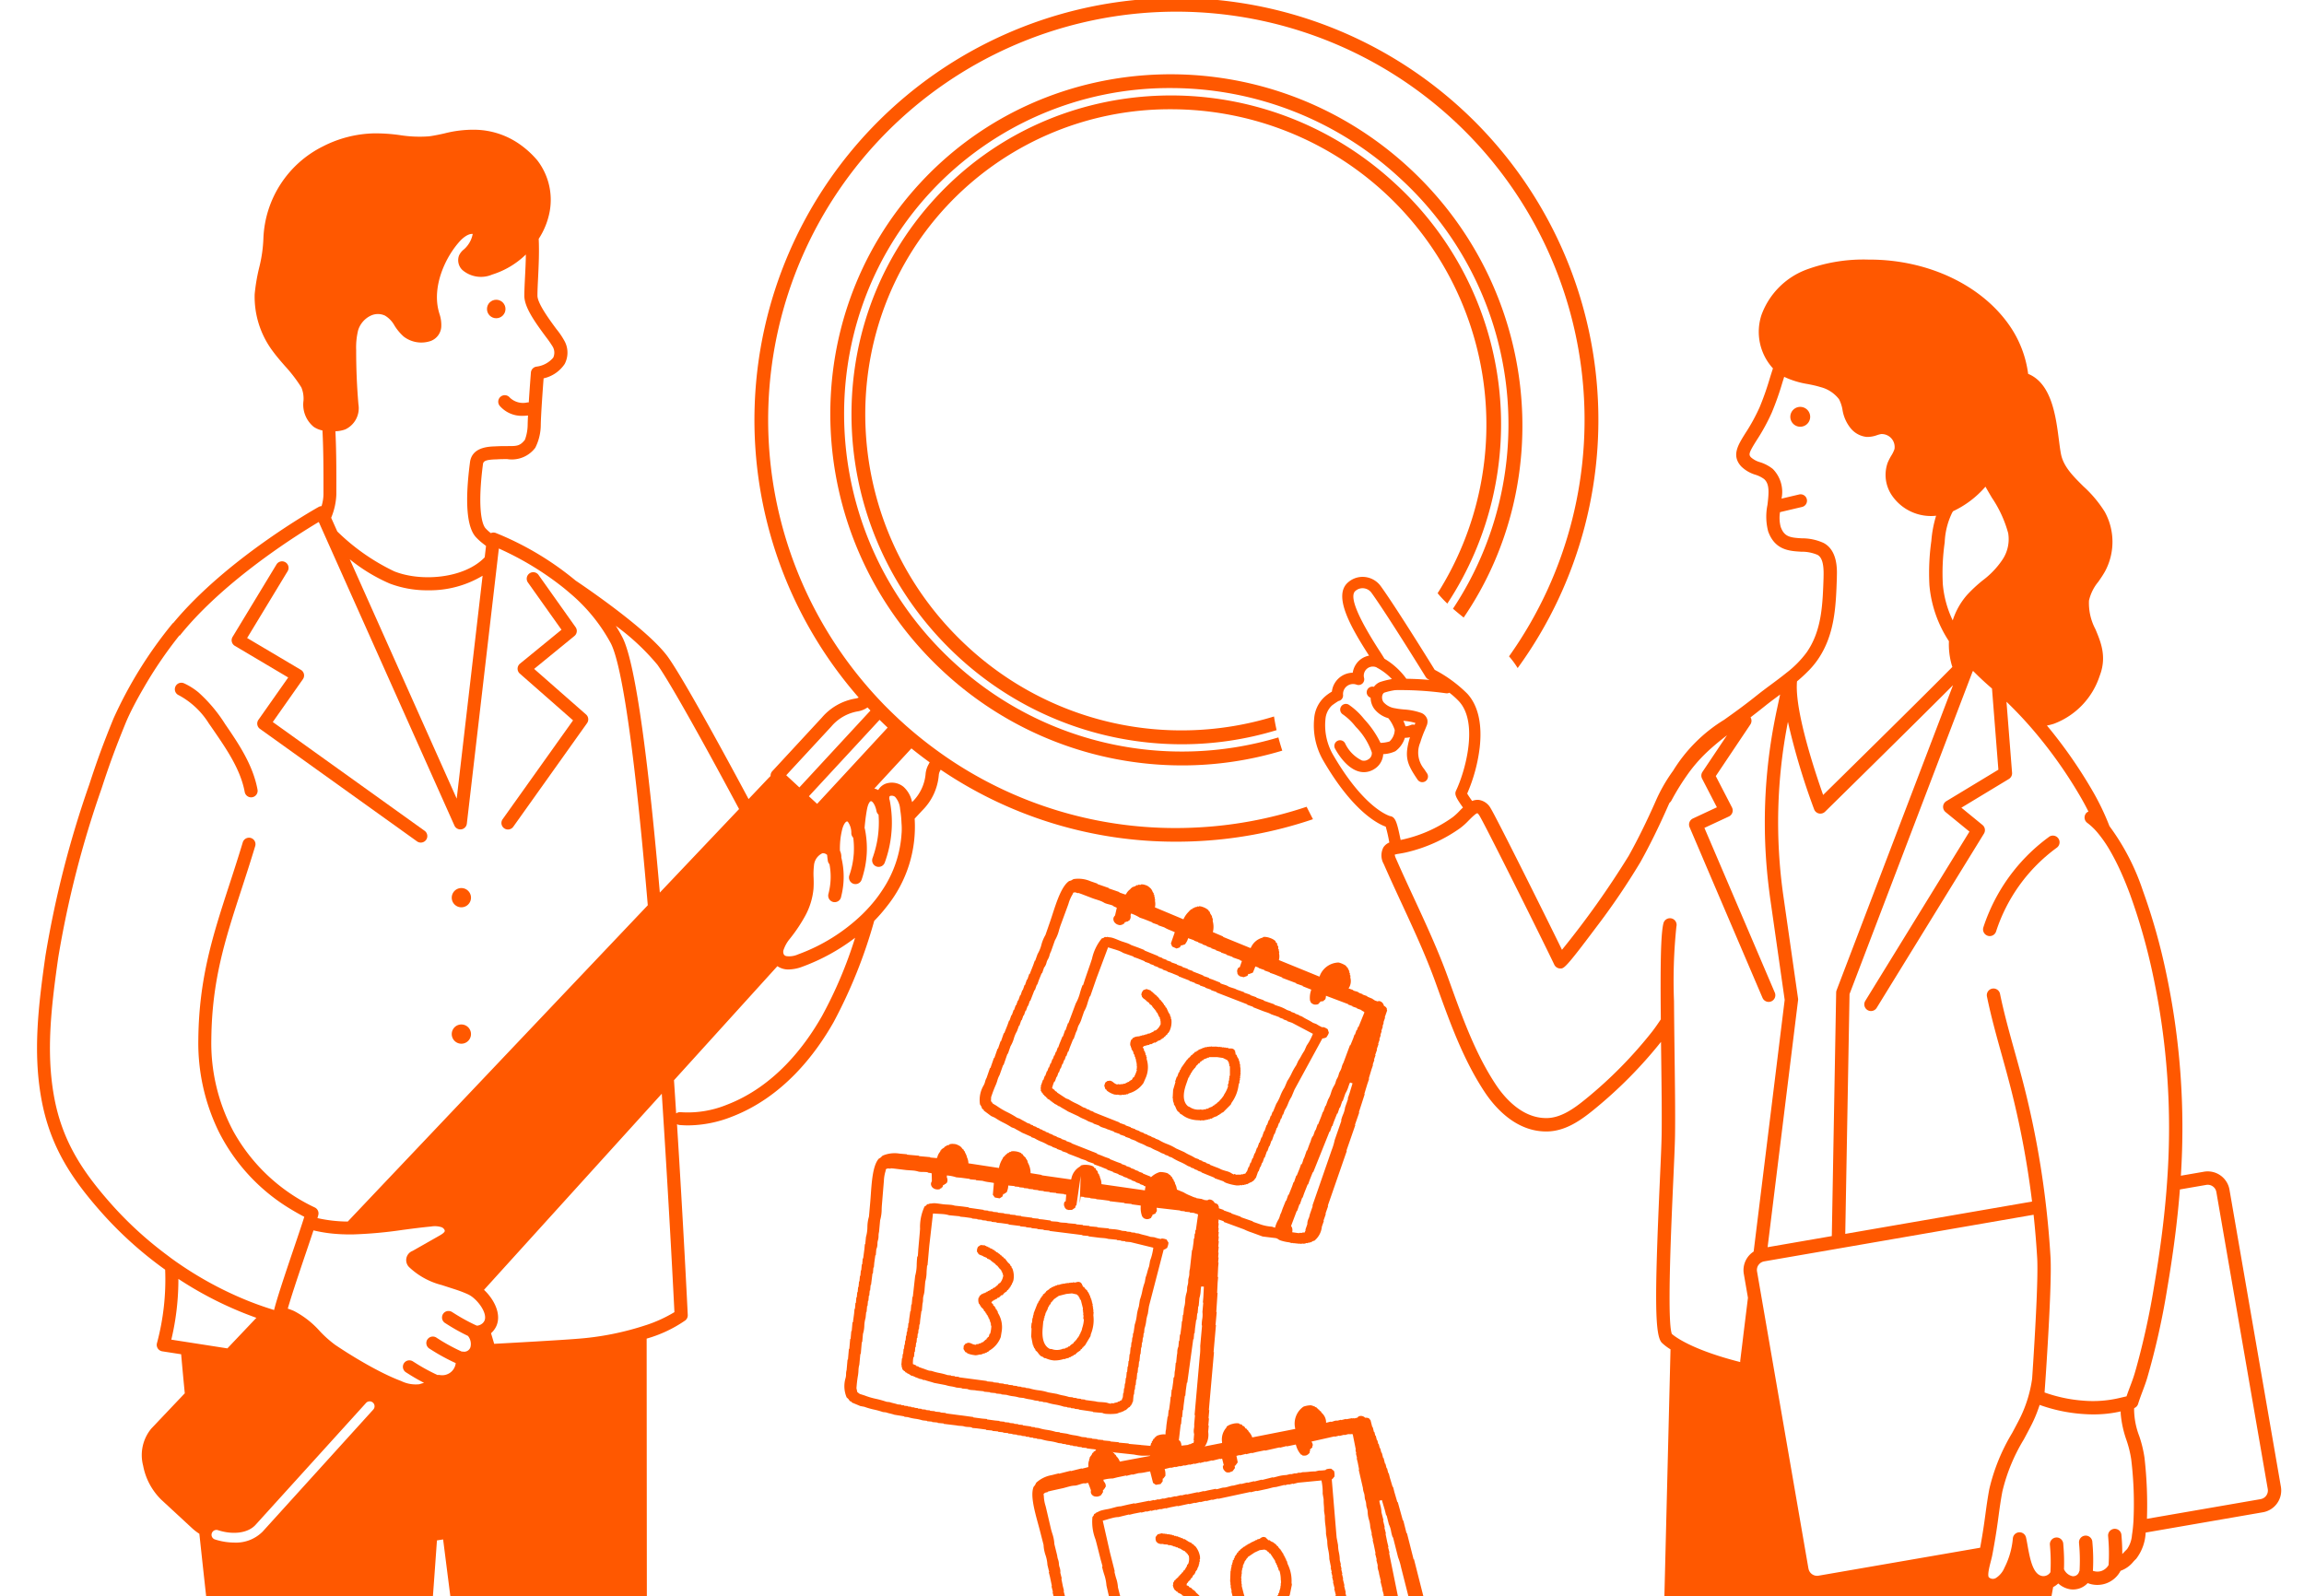 <svg xmlns="http://www.w3.org/2000/svg" xmlns:xlink="http://www.w3.org/1999/xlink" width="267" height="185" viewBox="0 0 267 185"><defs><clipPath id="a"><rect width="267" height="185" transform="translate(52 5589)" fill="#fff" stroke="#707070" stroke-width="1"/></clipPath><clipPath id="b"><rect width="287" height="245" transform="translate(690.28 5463.371)" fill="#fff" stroke="#707070" stroke-width="1"/></clipPath></defs><g transform="translate(-52 -5589)" clip-path="url(#a)"><g transform="translate(-649.28 113.629)" clip-path="url(#b)"><g transform="translate(705.56 5475.123)"><circle cx="1.072" cy="1.072" r="1.072" transform="translate(52.154 34.989)" fill="#ff5800"/><path d="M1387.6,4480.728a1.115,1.115,0,1,0-1.115-1.115A1.115,1.115,0,0,0,1387.6,4480.728Z" transform="translate(-1338.414 -4375.323)" fill="#ff5800"/><path d="M1387.6,4498.566a1.115,1.115,0,1,0-1.115-1.115A1.116,1.116,0,0,0,1387.6,4498.566Z" transform="translate(-1338.414 -4377.351)" fill="#ff5800"/><path d="M1358.078,4445.566l6.183,3.665-3.451,4.908a.755.755,0,0,0,.177,1.048l6.523,4.673,11.677,8.366a.754.754,0,1,0,.879-1.226l-12.622-9.044-4.97-3.562,3.489-4.963a.753.753,0,0,0-.232-1.083l-6.23-3.692,4.705-7.763a.755.755,0,0,0-1.29-.783l-5.1,8.416a.752.752,0,0,0,.26,1.039Z" transform="translate(-1335.142 -4370.463)" fill="#ff5800"/><path d="M1393.3,4466.874a.755.755,0,0,0,1.052-.177l5.749-8.073,1.019-1.433,1.786-2.507a.755.755,0,0,0-.117-1l-3.057-2.683-1.609-1.414-1.351-1.187.931-.76.353-.289,3.383-2.765a.755.755,0,0,0,.138-1.021l-2.756-3.884-1.539-2.17a.754.754,0,0,0-1.23.873l1.589,2.239,2.3,3.238-2.548,2.084-.044.036-2.218,1.813a.754.754,0,0,0-.02,1.151l3.55,3.116,2.219,1.949.4.355-.308.434-1.323,1.856-6.528,9.167A.755.755,0,0,0,1393.3,4466.874Z" transform="translate(-1339.153 -4370.626)" fill="#ff5800"/><path d="M1466.135,4458.264a46.967,46.967,0,0,1-27.4-7.446c-.3-.192-.595-.39-.89-.589q-.415-.281-.824-.573-1.187-.84-2.33-1.758-.295-.237-.586-.479c-.332-.276-.661-.556-.988-.842l-.089-.076c-.159-.141-.315-.285-.472-.427l-.088-.079c-.1-.091-.2-.181-.3-.273s-.167-.16-.251-.238q-.475-.447-.933-.9c-.178-.177-.358-.354-.534-.533s-.349-.365-.522-.547c-.136-.143-.271-.285-.4-.429-.2-.215-.395-.432-.589-.65-.229-.258-.454-.517-.676-.778a47.305,47.305,0,1,1,74.58-3.242,10.067,10.067,0,0,1,1,1.359,48.9,48.9,0,1,0-76.366,3.416,1.249,1.249,0,0,1-.364.114,6.527,6.527,0,0,0-3.9,2.206l-5.745,6.211a.755.755,0,0,0-.2.541c0,.008,0,.017,0,.024-.115.108-.229.219-.337.336l-2.214,2.333c-1.633-3.056-7.262-13.521-9.3-16.407-2.137-3.026-9.022-7.756-10.748-8.918a35,35,0,0,0-9.251-5.516.75.75,0,0,0-.567.021,5.012,5.012,0,0,1-.618-.563c-.527-.6-.886-2.846-.31-7.327l.016-.12c.046-.368.4-.5,1.472-.539.091,0,.178-.006.257-.011.4-.022.768-.021,1.088-.02a3.4,3.4,0,0,0,3.241-1.311,5.956,5.956,0,0,0,.639-2.7c.028-1.282.236-4.138.328-5.349a3.978,3.978,0,0,0,2.439-1.661,2.82,2.82,0,0,0,.027-2.583,8.892,8.892,0,0,0-.98-1.464c-.771-1.042-2.206-2.979-2.2-3.878,0-.591.037-1.3.074-2.059.068-1.392.144-2.967.073-4.525a8.7,8.7,0,0,0,1.281-3.219,7.512,7.512,0,0,0-1.425-5.856,10.752,10.752,0,0,0-2.113-1.924,9.246,9.246,0,0,0-5.118-1.645,13.4,13.4,0,0,0-3.56.428c-.439.1-.892.193-1.369.275-.152.026-.3.048-.45.065a14.665,14.665,0,0,1-3.358-.148,19.926,19.926,0,0,0-2.975-.2,13.632,13.632,0,0,0-5.9,1.5,12.437,12.437,0,0,0-6.916,10.636,16.231,16.231,0,0,1-.5,3.464,21.568,21.568,0,0,0-.513,3.042,10.518,10.518,0,0,0,2.112,6.624c.434.591.923,1.156,1.4,1.7a17.226,17.226,0,0,1,1.9,2.482,3.378,3.378,0,0,1,.245,1.541,3.333,3.333,0,0,0,1.191,3.03,2.79,2.79,0,0,0,1.007.416c.123,2.319.12,4.915.118,6.711v.7a4.979,4.979,0,0,1-.222,1.356.771.771,0,0,0-.329.092c-.577.323-10.69,6.042-16.821,13.414a.731.731,0,0,0-.136.119,49.3,49.3,0,0,0-6.828,11c-1.2,2.946-1.881,4.807-2.811,7.661a117.917,117.917,0,0,0-5.067,19.8c-.835,5.852-1.449,11.131-.5,16.492.991,5.6,3.515,9.363,7,13.3a44.357,44.357,0,0,0,7.367,6.62,28.427,28.427,0,0,1-.943,8.495.757.757,0,0,0,.605.967l2.191.34c.115,1.314.258,2.841.421,4.524l-3.875,4.085a4.824,4.824,0,0,0-.952,4.3,7.464,7.464,0,0,0,2.109,3.954l3.568,3.3a5.953,5.953,0,0,0,.839.643c1.378,12.794,2.862,25.813,3.021,27.207-.272,1.33-2.734,13.412-3.339,18.987-1.115,10.264-2.538,32.054-1.9,33.57a1.4,1.4,0,0,0,.348.483l-1.287,4.019a4.905,4.905,0,0,0-.6.46,17.285,17.285,0,0,0-2.734,2.985,8.4,8.4,0,0,0-2.063,3.507,3.165,3.165,0,0,0,.064,2.353,4.047,4.047,0,0,0,1.143,1.274,14.085,14.085,0,0,0,3.8,1.991c.636.253,1.294.517,1.895.813,2.275,1.123,4.643,2.15,7.039,3.053a35.307,35.307,0,0,0,11.883,1.778,48.984,48.984,0,0,0,4.91-.241,11.188,11.188,0,0,0,2.958-.659c1.748-.168,2.2-.667,2.347-1.218l.059-.217c.378-1.4,1.084-3.994-1.474-5.485-2.094-1.221-6.183-1.424-7.12-1.454l-3.846-2.092a9.7,9.7,0,0,0-5.558-6.8l.716-2.395c2.014.127,3.862.229,4.011.237a.754.754,0,0,0,.783-.612c3.339-17.583,8.578-44.3,9.314-45.813.191-.318.55-.911,1.93-18.4.573-7.25,1.087-14.47,1.234-16.563l.716-.11,3.528,27.774c0,.639-.012,7.525-.24,12.927-.129,3.054.2,13.122.709,21.982,1.05,18.143,1.98,18.529,2.6,18.786a8.554,8.554,0,0,0,2.343.349v4.792a2.583,2.583,0,0,0-1.347,1.612,17.775,17.775,0,0,0-1.151,3.841,4.985,4.985,0,0,0-.409,1.671,11.729,11.729,0,0,0,.02,2.385,3.588,3.588,0,0,0,.923,2.163,3.875,3.875,0,0,0,1.449.8,8.626,8.626,0,0,0,2.287.457c.618.1,1.308.193,2.077.268,1.662.161,3.629.243,5.776.243.495,0,1-.006,1.514-.014.34.005.681.014,1.022.014h.25a65.771,65.771,0,0,0,11.142-1c.69-.106,1.344-.219,1.953-.337,4.556-.886,5.281-1.816,5.39-2.608l.032-.229c.219-1.549.586-4.141-1.855-5.435-3.785-2-10.394-2.857-12.064-3.047a9.5,9.5,0,0,0-5.818-4.223l-.035-2.023a3.134,3.134,0,0,0,.328-.107,8.723,8.723,0,0,0,2.666-1.552.754.754,0,0,0,.231-.538l.315-36.617-.05-65.611a15.066,15.066,0,0,0,4.48-2.112.754.754,0,0,0,.283-.626c-.05-1.023-.5-10.27-1.246-22.111a.763.763,0,0,0,.3.092q.5.044,1.009.044a14.077,14.077,0,0,0,5.047-1.006c5.92-2.277,9.69-7.234,11.81-10.994a57.684,57.684,0,0,0,4.687-11.7,18.8,18.8,0,0,0,1.487-1.709,14.739,14.739,0,0,0,3.2-10.142l.9-.967a6.521,6.521,0,0,0,1.894-4.044,1.271,1.271,0,0,1,.161-.549c.009-.015.017-.031.025-.048s.026-.043.039-.065a48.478,48.478,0,0,0,27.287,8.343c.649,0,1.3-.013,1.952-.038a49.092,49.092,0,0,0,13.9-2.567q-.371-.719-.736-1.442A47.5,47.5,0,0,1,1466.135,4458.264Zm-36.236-12.5q.459.455.933.9l-5.017,5.426-.518.56-.511.551-2.126,2.3,0,0-.952-.88h0l1.958-2.118.536-.58.535-.578Zm-10.409,5.977,1-1.081,3.823-4.132a5.162,5.162,0,0,1,3-1.736,2.772,2.772,0,0,0,1.137-.432c.017-.01.033-.024.05-.035.113.121.229.24.342.359l-5.609,6.066-.6.649-.629.682-1.4,1.513-1.113-1.03-.409-.378Zm-15.312-12.327c2.073,2.937,8.24,14.444,9.438,16.689l-9.184,9.682c-1.224-14.054-2.717-26.451-4.334-29.585-.237-.457-.494-.9-.765-1.33A26.8,26.8,0,0,1,1404.178,4439.41Zm-37.342-27.092a3.9,3.9,0,0,0,1-.171h0c.06-.021.12-.042.178-.065a2.711,2.711,0,0,0,1.49-2.889c-.177-2.079-.265-4.193-.261-6.28a8.371,8.371,0,0,1,.225-2.3,2.784,2.784,0,0,1,1.468-1.7,1.922,1.922,0,0,1,1.653,0,3.065,3.065,0,0,1,1.1,1.157,5.74,5.74,0,0,0,1.071,1.277,3.362,3.362,0,0,0,3.13.5,1.886,1.886,0,0,0,1.212-1.6,4.057,4.057,0,0,0-.22-1.579c-.032-.11-.063-.222-.091-.332-.726-2.86.765-6.172,2.457-8.04.2-.221.868-.9,1.5-.854a3.134,3.134,0,0,1-.976,1.753l-.056.049a1.9,1.9,0,0,0-.557.708,1.574,1.574,0,0,0,.388,1.667,3.3,3.3,0,0,0,3.453.535,9.766,9.766,0,0,0,3.908-2.327c-.012.916-.056,1.814-.1,2.641-.038.771-.074,1.5-.077,2.125-.006,1.3,1.127,2.932,2.5,4.782a12.191,12.191,0,0,1,.8,1.154,1.385,1.385,0,0,1,.05,1.25,3.005,3.005,0,0,1-1.944,1.044.753.753,0,0,0-.645.688c-.009.11-.142,1.8-.247,3.457a.766.766,0,0,0-.167.006,2.213,2.213,0,0,1-2.032-.563.754.754,0,1,0-1.168.955,3.367,3.367,0,0,0,2.687,1.157,4.7,4.7,0,0,0,.591-.037c-.019.385-.033.734-.039,1.014a5.175,5.175,0,0,1-.318,1.8c-.579.739-.948.735-2.047.732-.343,0-.73,0-1.179.022-.071,0-.148.006-.23.011-.806.028-2.693.1-2.913,1.859l-.014.114c-.576,4.48-.351,7.344.67,8.512a6.733,6.733,0,0,0,.818.754c.128.1.257.2.387.3l-.153,1.32c-2.383,2.479-7.39,2.86-10.474,1.627a24.478,24.478,0,0,1-6.609-4.623l-.026-.057-.684-1.53a7.723,7.723,0,0,0,.6-2.7v-.7C1366.952,4416.642,1366.939,4414.337,1366.837,4412.318Zm17.058,16.744-3,25.83-12.394-27.74a19.989,19.989,0,0,0,4.613,2.805,12.178,12.178,0,0,0,4.445.788A11.934,11.934,0,0,0,1383.895,4429.062ZM1346.93,4507.5a42.624,42.624,0,0,1-6.071-5.619c-3.317-3.744-5.717-7.313-6.646-12.561-.911-5.142-.309-10.3.507-16.016a116.723,116.723,0,0,1,5.008-19.548c.917-2.814,1.59-4.65,2.774-7.559.238-.585.554-1.255.924-1.975.347-.674.743-1.39,1.167-2.118a48.618,48.618,0,0,1,4.184-6.145l.018.053c4.407-5.521,11.454-10.29,14.86-12.417l.008-.006c.271-.169.518-.32.74-.456.189-.115.359-.217.508-.3l.4.9.494,1.107,14.825,33.178a.754.754,0,0,0,1.437-.22l3.513-30.2.019-.161.131-1.131.047-.4c.071.03.146.065.224.1.209.1.445.206.7.331a34.739,34.739,0,0,1,6.543,4.1q.194.156.385.317t.367.312a20.049,20.049,0,0,1,4.756,5.827c.976,1.891,2.461,8.868,4.284,30.361l-7.351,7.749-1.525,1.606-15.693,16.543-6.5,6.855-3.7,3.906a16.46,16.46,0,0,1-3.511-.4c.042-.143.077-.268.1-.367a.757.757,0,0,0-.4-.861,21.018,21.018,0,0,1-9.432-8.809,21.708,21.708,0,0,1-2.566-10.738c.075-6.82,1.589-11.471,3.505-17.36.513-1.577,1.044-3.207,1.579-4.982a.754.754,0,0,0-.5-.94.744.744,0,0,0-.455.008.752.752,0,0,0-.485.5c-.531,1.76-1.059,3.383-1.57,4.952-1.88,5.773-3.5,10.758-3.58,17.809a23.4,23.4,0,0,0,2.372,10.778,22.014,22.014,0,0,0,8.479,9.06q.694.417,1.427.8c-.042.137-.092.295-.145.46-.07.218-.147.456-.233.714-.245.739-.542,1.62-.85,2.526-.78,2.3-1.359,4.04-1.759,5.319-.154.5-.282.922-.382,1.285-.029.1-.056.2-.081.3l-.052.2c-.035-.011-.071-.024-.106-.035-.265-.083-.53-.169-.8-.257q-.5-.168-1.006-.351c-.335-.122-.668-.248-1-.38a41.5,41.5,0,0,1-8.247-4.44l-.09-.06c-.242-.168-.48-.343-.72-.517C1347.481,4507.912,1347.2,4507.708,1346.93,4507.5Zm1.891,10.256-1-.156a29.68,29.68,0,0,0,.727-4.628c.06-.754.095-1.563.092-2.413a42.175,42.175,0,0,0,9.039,4.511l-3.36,3.542Zm1.745,103.258a24.239,24.239,0,0,0,4.128.491c.677.043,1.261.081,1.654.134.626.083,1.967.189,3.426.291l-.635,2.123a.768.768,0,0,0-.072.028.751.751,0,0,0-.384.478l-.748,2.82-8.124-3.287a1.135,1.135,0,0,0-.2-.087Zm14.17,10.816a.75.75,0,0,0,.229.431,11.551,11.551,0,0,0-2.745,1.3.754.754,0,0,0,.413,1.387.743.743,0,0,0,.411-.123,10.1,10.1,0,0,1,3.365-1.394.751.751,0,0,0,.336-.172l1.142.622a18.8,18.8,0,0,0-2.787,1.041.754.754,0,1,0,.64,1.366,17.417,17.417,0,0,1,3.548-1.21.741.741,0,0,0,.423-.271.619.619,0,0,0,.08.012,27.881,27.881,0,0,1,3.278.293,5.009,5.009,0,0,0-1.975,2.042c-.479.756-.8,1.231-1.392,1.429a12.047,12.047,0,0,1-4.978.118l-15.229-5.569h0a1.648,1.648,0,0,1-.455-.214,1.375,1.375,0,0,1-.22-.6l-.011-.048a13.144,13.144,0,0,0-1.541-3.809,2.515,2.515,0,0,0-.688-.78c.146-.171.292-.333.434-.484.432-.458.827-.823,1.126-1.092l.165-.146a1.909,1.909,0,0,1,.839-.517h0l.047.022,8.5,3.437.475.192a.755.755,0,0,0,1.012-.506l.747-2.821c.082.036.161.079.243.117A8.118,8.118,0,0,1,1364.736,4631.828Zm6.491-106.13-12.821,14.146a4.344,4.344,0,0,1-3.283,1.274,7.411,7.411,0,0,1-2.249-.365.564.564,0,0,1-.364-.711.121.121,0,0,1,.009-.021.566.566,0,0,1,.7-.344c1.777.574,3.484.339,4.349-.6l12.818-14.142a.566.566,0,0,1,.8-.039h0A.566.566,0,0,1,1371.228,4525.7Zm12.889-10.307a.947.947,0,0,1-.344.4,1.082,1.082,0,0,1-.54.188l-.223-.1c-.607-.288-1.2-.6-1.776-.941q-.33-.195-.652-.4c-.074-.047-.148-.091-.221-.139a.745.745,0,0,0-.4-.122.8.8,0,0,0-.177.015.752.752,0,0,0-.469.323.739.739,0,0,0-.116.324.752.752,0,0,0,.331.721l.021.013c.014.01.029.018.043.027q.3.194.606.381c.646.394,1.315.755,2,1.086a1.48,1.48,0,0,1,.286,1.308.763.763,0,0,1-.787.521.723.723,0,0,0-.226-.018,21.728,21.728,0,0,1-2.4-1.276l-.221-.14c-.1-.065-.21-.129-.312-.2a.753.753,0,0,0-.97.125.665.665,0,0,0-.074.091.755.755,0,0,0-.118.485.7.7,0,0,0,.017.105.74.74,0,0,0,.316.454c.037.025.076.047.113.072.06.04.122.077.184.116.221.141.445.279.673.413a23.01,23.01,0,0,0,2.1,1.093,1.576,1.576,0,0,1-1.842,1.384.743.743,0,0,0-.263,0,21.765,21.765,0,0,1-2.4-1.294l-.195-.123c-.084-.055-.172-.105-.255-.161a.734.734,0,0,0-.224-.1.751.751,0,0,0-.822.311v0a.758.758,0,0,0,.217,1.041c.082.055.168.105.252.159q.9.579,1.867,1.074l-.017,0c-.178.05-.355.1-.526.157a3.816,3.816,0,0,1-2.11-.368c-.237-.088-.487-.188-.747-.3-.234-.1-.475-.207-.725-.323-.758-.354-1.58-.781-2.425-1.255-.4-.225-.8-.459-1.209-.7-.381-.229-.764-.465-1.142-.7-.473-.3-.941-.605-1.4-.913a13.074,13.074,0,0,1-1.784-1.589,10.388,10.388,0,0,0-2.993-2.339c-.228-.1-.466-.191-.72-.274.073-.256.159-.546.256-.86.153-.5.333-1.063.524-1.649.179-.55.368-1.121.556-1.682.273-.817.542-1.612.772-2.288.323-.954.625-1.845.87-2.59a16.676,16.676,0,0,0,1.894.339c.235.027.47.05.7.067.262.021.526.037.787.047.067,0,.135,0,.2.007q.518.013,1.034.006a49.886,49.886,0,0,0,5.748-.525c1.068-.141,2.172-.287,3.266-.389a2.55,2.55,0,0,1,1.238.089c.225.1.373.329.345.448-.048.2-.462.434-.661.547l-3.062,1.741a1.141,1.141,0,0,0-.4,1.885,8.533,8.533,0,0,0,3.785,2.077c.239.08.479.156.719.233l.117.038q.306.1.6.194c.4.129.772.259,1.116.4.068.027.134.056.2.083.126.053.248.108.363.164.051.026.1.055.154.087a3.232,3.232,0,0,1,.439.322c.053.047.105.093.157.142C1383.775,4513.643,1384.4,4514.721,1384.116,4515.391Zm15.345,110.118a8.026,8.026,0,0,1,4.68,3.741.756.756,0,0,0,.581.378c.019,0,.474.046,1.207.143a10.462,10.462,0,0,0-1.675,2.119.754.754,0,0,0,.261,1.034.744.744,0,0,0,.386.108.756.756,0,0,0,.648-.368,8.919,8.919,0,0,1,2.264-2.53.74.74,0,0,0,.076-.071c.348.057.716.122,1.1.192a16.574,16.574,0,0,0-1.8,1.878.755.755,0,0,0,1.171.952,15.078,15.078,0,0,1,2.492-2.429c.008-.006.013-.013.02-.018a33.493,33.493,0,0,1,3.4.929,4.259,4.259,0,0,0-2.315,2.665,2.96,2.96,0,0,1-1.1,1.584,7.04,7.04,0,0,1-2.69.083c-.479-.039-.932-.077-1.3-.069l-14.869.223a1.367,1.367,0,0,1-.42-.031,1.6,1.6,0,0,1-.417-.5l-.027-.041a14.016,14.016,0,0,0-2.73-3.06,2.42,2.42,0,0,0-.919-.509,17.487,17.487,0,0,1,.76-2.23l.049-.119a1.98,1.98,0,0,1,.443-.742h0l.261.006.754.017,7.876.178a.77.77,0,0,0,.384-.1.728.728,0,0,0,.2-.154.754.754,0,0,0,.18-.611l-.443-2.929,0-.008h0c.255.021.507.06.757.105A7.735,7.735,0,0,1,1399.461,4625.508Zm-3.143-.953.446,2.941-7.013-.159v-4.7c.228,0,.46,0,.7,0a61.27,61.27,0,0,0,7.447-.444l.027,1.507c-.2-.014-.4-.02-.6-.02h-.262a.754.754,0,0,0-.744.867Zm6.568-108.66a33.059,33.059,0,0,1-8.111,1.609c-1.835.154-7.654.476-9.538.577l-.364-1.23a2.443,2.443,0,0,0,.635-.876c.584-1.394-.315-3.088-1.451-4.15l17.21-18.988,1.869-2.062,1.523-1.68q.084,1.286.164,2.542c.729,11.442,1.2,20.726,1.3,22.773A15.951,15.951,0,0,1,1402.886,4515.9Zm20.366-35.855c-2,3.543-5.537,8.21-11.038,10.326a12,12,0,0,1-5.378.868.745.745,0,0,0-.511.144q-.121-1.888-.251-3.847l11.982-13.221a2.2,2.2,0,0,0,1.309.382,4.707,4.707,0,0,0,1.605-.327,23.291,23.291,0,0,0,6.092-3.346A49.78,49.78,0,0,1,1423.253,4480.04Zm9.2-21.2a13.224,13.224,0,0,1-2.192,6.591c-.225.346-.463.688-.721,1.024-.222.289-.457.571-.7.849q-.44.5-.924.976a21.174,21.174,0,0,1-7.471,4.668,2.486,2.486,0,0,1-1.339.2.5.5,0,0,1-.273-.15.671.671,0,0,1-.039-.627,4,4,0,0,1,.7-1.227,18.315,18.315,0,0,0,1.75-2.6,8.1,8.1,0,0,0,1-3.225,12.222,12.222,0,0,0,.01-1.245,8.115,8.115,0,0,1,.04-1.4,1.708,1.708,0,0,1,.964-1.443.381.381,0,0,1,.1-.013.719.719,0,0,1,.464.2c.019.228.045.454.08.68a.755.755,0,0,0,.19.394,7.717,7.717,0,0,1,0,2.91c-.035.182-.074.363-.122.542a.76.76,0,0,0,.534.923.729.729,0,0,0,.195.025.7.7,0,0,0,.085-.006.751.751,0,0,0,.644-.552c.018-.071.033-.142.05-.213a9.257,9.257,0,0,0,.225-1.371,9.415,9.415,0,0,0,.028-1.154,9.239,9.239,0,0,0-.263-1.872,1.678,1.678,0,0,0-.162-.8,8.67,8.67,0,0,1,.018-.912c0-.065.009-.129.014-.193.022-.247.052-.491.095-.732s.089-.456.147-.679c.016-.059.033-.114.051-.167.144-.431.349-.69.485-.7a.132.132,0,0,1,.114.044,2.181,2.181,0,0,1,.394,1.33.754.754,0,0,0,.089.323.771.771,0,0,0,.136.186,9.509,9.509,0,0,1,.076,1.038c.005.261,0,.521-.013.781-.005.072-.013.145-.019.217a9.431,9.431,0,0,1-.5,2.334.767.767,0,0,0,.359.914.6.6,0,0,0,.1.048.745.745,0,0,0,.25.043.754.754,0,0,0,.712-.5c.12-.341.216-.688.3-1.037l.019-.079c.042-.175.08-.351.112-.526.051-.282.091-.566.121-.85.007-.067.014-.134.02-.2.022-.258.037-.514.04-.771a11.023,11.023,0,0,0-.064-1.355c-.038-.35-.086-.7-.159-1.046a.725.725,0,0,0-.042-.135c.022-.293.052-.587.086-.881.05-.425.112-.848.189-1.267.012-.064.025-.122.038-.181.116-.5.289-.755.414-.782h0c.192-.029.526.468.652,1.14a.756.756,0,0,0,.239.423q.028.373.034.746a11.986,11.986,0,0,1-.511,3.626c-.068.222-.138.443-.22.663a.764.764,0,0,0-.04.187.752.752,0,0,0,.748.829.756.756,0,0,0,.707-.493,13.292,13.292,0,0,0,.559-1.972c.089-.439.157-.884.2-1.33.04-.393.064-.788.068-1.185a13.391,13.391,0,0,0-.244-2.708.707.707,0,0,0-.047-.151.749.749,0,0,1,.021-.326c.021-.044.1-.066.133-.072a.641.641,0,0,1,.508.12,2.4,2.4,0,0,1,.585,1.423c.032.2.059.4.082.592.041.343.065.686.079,1.026C1432.473,4458.1,1432.475,4458.47,1432.456,4458.838Zm3.115-7.9a2.8,2.8,0,0,0-.343,1.187,5.166,5.166,0,0,1-1.5,3.107l-.059.063a3.244,3.244,0,0,0-.986-1.767,2.142,2.142,0,0,0-1.8-.445,1.675,1.675,0,0,0-1.138.814,1.735,1.735,0,0,0-.452-.175l4.3-4.653q1.04.84,2.116,1.617A2.409,2.409,0,0,0,1435.571,4450.943Z" transform="translate(-1332.248 -4362.086)" fill="#ff5800"/><path d="M1508.141,4434.02c.4.349.815.688,1.239,1.025,10.931-16.027,8.6-38.316-6.3-52.1-16.367-15.137-41.793-14.361-56.677,1.731s-13.678,41.5,2.689,56.64a40.655,40.655,0,0,0,27.659,10.866,40.133,40.133,0,0,0,11.609-1.712q-.249-.76-.452-1.531a38.987,38.987,0,0,1-37.73-8.8c-15.719-14.54-16.887-38.934-2.6-54.378a37.748,37.748,0,0,1,27.842-12.084,39.07,39.07,0,0,1,26.573,10.442A38.681,38.681,0,0,1,1508.141,4434.02Z" transform="translate(-1344.042 -4363.223)" fill="#ff5800"/><path d="M1506.678,4432.54a13.5,13.5,0,0,0,1.124,1.2,37.821,37.821,0,0,0-6.06-48.692c-15.365-14.211-39.234-13.482-53.207,1.625s-12.842,38.961,2.523,53.173a38.168,38.168,0,0,0,25.965,10.2,37.668,37.668,0,0,0,10.993-1.636c-.117-.521-.218-1.049-.3-1.584a36.491,36.491,0,0,1-35.573-8.155c-14.717-13.612-15.81-36.451-2.436-50.911a35.341,35.341,0,0,1,26.067-11.312,36.562,36.562,0,0,1,30.9,56.094Z" transform="translate(-1344.357 -4363.537)" fill="#ff5800"/><path d="M1350.729,4453.09a9.27,9.27,0,0,1,3.5,3.291c.221.31.432.62.639.92,1.422,2.077,3.034,4.43,3.51,7.01a.754.754,0,0,0,.741.618.733.733,0,0,0,.137-.013.753.753,0,0,0,.605-.878c-.534-2.9-2.242-5.389-3.749-7.589a17.28,17.28,0,0,0-3.081-3.672,7.49,7.49,0,0,0-1.688-1.063.754.754,0,1,0-.617,1.376Z" transform="translate(-1334.298 -4372.27)" fill="#ff5800"/><g transform="translate(147.978 30.328)"><path d="M1562.656,4415.575a1.15,1.15,0,1,0,1.151,1.151A1.152,1.152,0,0,0,1562.656,4415.575Z" transform="translate(-1506.292 -4398.497)" fill="#ff5800"/><path d="M1611.273,4538.541l-5.957-34.426a2.557,2.557,0,0,0-2.958-2.087l-2.677.463a86.386,86.386,0,0,0-1.707-23.513,70.876,70.876,0,0,0-2.7-9.539,26.805,26.805,0,0,0-3.868-7.467,28.989,28.989,0,0,0-2.088-4.3,54.743,54.743,0,0,0-5.158-7.357,6.711,6.711,0,0,0,.815-.208,8.866,8.866,0,0,0,5.3-5.556c.849-2.2.136-3.9-.493-5.4a6.45,6.45,0,0,1-.748-3.316,5.2,5.2,0,0,1,1.084-2.184c.262-.378.533-.768.767-1.188a7.222,7.222,0,0,0-.03-6.928,14.057,14.057,0,0,0-2.465-2.938c-1.19-1.178-2.314-2.293-2.6-3.743-.091-.457-.166-1.046-.246-1.668-.344-2.684-.838-6.534-3.561-7.63a12.693,12.693,0,0,0-2.229-5.7c-3.288-4.662-9.472-7.544-16.163-7.544h-.134a19.124,19.124,0,0,0-7.152,1.155,8.847,8.847,0,0,0-5.228,5.271,6.277,6.277,0,0,0,1.333,6.183c-.13.4-.253.79-.375,1.182a32.539,32.539,0,0,1-1.173,3.33,21.6,21.6,0,0,1-1.637,2.987c-.877,1.4-1.636,2.6-.5,3.856a3.986,3.986,0,0,0,1.659.973,3.358,3.358,0,0,1,1,.5c.635.555.566,1.548.39,3a6.79,6.79,0,0,0,.081,3.063c.781,2.18,2.465,2.277,3.817,2.356a4.656,4.656,0,0,1,1.889.36c.535.28.761,1.079.714,2.514l0,.122c-.106,3.163-.207,6.15-1.958,8.669a11.894,11.894,0,0,1-2.358,2.384c-.577.467-1.189.921-1.781,1.359-.56.415-1.089.808-1.591,1.21-1.53,1.226-2.75,2.092-3.826,2.858a17.944,17.944,0,0,0-5.922,5.911,18.62,18.62,0,0,0-2.005,3.49c-1.041,2.361-2.065,4.438-3.13,6.353a103.139,103.139,0,0,1-7.743,10.909c-2.057-4.223-7.621-15.366-8.245-16.369a1.887,1.887,0,0,0-1.366-1,1.628,1.628,0,0,0-.8.119c-.223-.313-.457-.65-.573-.859a19.11,19.11,0,0,0,1.453-5.36c.3-2.711-.194-4.859-1.441-6.214a15.626,15.626,0,0,0-3.776-2.766c-.675-1.092-4.545-7.336-6.268-9.717a2.611,2.611,0,0,0-1.794-1.039,2.546,2.546,0,0,0-1.984.624c-1.772,1.53.3,5.165,2.44,8.488a2.349,2.349,0,0,0-1,.445,2.4,2.4,0,0,0-.894,1.535,2.473,2.473,0,0,0-2.417,2.193,5.035,5.035,0,0,0-.913.671,3.767,3.767,0,0,0-1.137,2.431,8.118,8.118,0,0,0,1.069,4.915c3.432,5.9,6.341,7.32,7.222,7.632a16.869,16.869,0,0,1,.4,1.751l.017.085a1.519,1.519,0,0,0-.679.55,2.011,2.011,0,0,0,.034,1.948c.664,1.519,1.376,3.054,2.063,4.541,1.384,2.986,2.814,6.075,3.927,9.161l.229.634c1.486,4.125,3.023,8.389,5.484,12.1,1.137,1.712,3.559,4.556,7.107,4.556h.152c2.071-.046,3.8-1.235,5.366-2.513a51.711,51.711,0,0,0,7.8-7.869q.01.772.02,1.58c.045,3.528.088,6.861.052,9.2-.016,1.092-.107,3.115-.213,5.459-.62,13.8-.568,17.811.243,18.639a5.866,5.866,0,0,0,1,.758l-1.712,69.118-.945,37.3c-.337.219-.672.436-1,.644a38.517,38.517,0,0,1-5.232,2.751,3.043,3.043,0,0,0-.369-.218,2.566,2.566,0,0,0-2.03-.1c-.118.041-.253.08-.394.121-.794.229-2.107.612-2.252,1.921-.7.212-1.4.406-2.126.561l-.1.021c-2.443.524-5.485,1.176-6.613,3.729-1.005,2.273.188,4.835,1.885,6.19.055.045.115.085.175.126,1.293.88,3.779,1.1,6.393,1.1.706,0,1.422-.016,2.126-.039h.039c8.365-.271,17.235-2.409,20.684-4.979a4.925,4.925,0,0,0,1.928-1.907,6.332,6.332,0,0,0,.591-2.873,17.672,17.672,0,0,1,.182-1.776c.132-.948.222-1.6-.222-1.989a12.168,12.168,0,0,0-.194-1.275c.641-1.138,1.76-4.956,3.878-18.8,1.328-8.689,2.7-19.506,2.571-22.729-.214-5.373-.231-9-.232-9.484l3.162-21.961c.656,8.895,1.683,21.282,2.393,22.525s13.76,31.352,20.778,47.6a38.521,38.521,0,0,1-2.8,3.294,3.157,3.157,0,0,0-.518-.049h-.054a2.572,2.572,0,0,0-1.853.833c-.087.092-.19.186-.3.287-.559.522-1.454,1.362-1.218,2.463a33.91,33.91,0,0,1-2.929,2.208l-.088.057c-2.092,1.368-4.7,3.068-4.831,5.856-.121,2.48,1.913,4.444,3.984,5.1a3.756,3.756,0,0,0,1.124.151c1.976,0,4.808-1.068,7.419-2.172l.033-.014c7.707-3.256,15.216-8.437,17.512-12.076a4.929,4.929,0,0,0,1.115-2.475,3.768,3.768,0,0,0,.032-.394,5.316,5.316,0,0,0-.216-1.562c-.091-.333-.2-.649-.3-.938l0-.006c-.125-.368-.23-.73-.324-1.051a4.782,4.782,0,0,0-.71-1.7c-.175-.395-.362-.786-.573-1.167.065-.686-.384-3.281-4.858-18.516-2.68-9.129-5.436-18.071-5.929-19.388-1.915-5.106-6.216-11.971-7.14-13.419.4-2.035,2.452-12.462,4.4-23.349a2.544,2.544,0,0,0,.592-.418,2.7,2.7,0,0,0,1.382.675,2.308,2.308,0,0,0,2.028-.716,3.039,3.039,0,0,0,3.812-1.426,3.34,3.34,0,0,0,1.488-1.063c.1-.112.21-.222.318-.325a5.361,5.361,0,0,0,1.1-3.043l13.577-2.35h0A2.561,2.561,0,0,0,1611.273,4538.541Zm-26.291,90.8a6.814,6.814,0,0,0,3.2.41,39.69,39.69,0,0,0,8.528-3.277,40.122,40.122,0,0,1-10.778,8.595,3.385,3.385,0,0,0-.284-.418h0a4.534,4.534,0,0,0-.4-.439l-.068-.065a14.187,14.187,0,0,0-2.513-2.046Q1583.883,4630.772,1584.982,4629.337Zm-5.539,4.351c.13-.121.254-.237.358-.347a1.039,1.039,0,0,1,.766-.356h.025c.042,0,.084.006.127.009a2.443,2.443,0,0,1,.839.26h0a9.632,9.632,0,0,1,2.074,1.553c.177.166.338.32.472.449l.07.067a2.936,2.936,0,0,1,.258.282,1,1,0,0,1,.268.874,1.483,1.483,0,0,1-.306.572c-.056.07-.112.136-.169.2-.555.635-1.172,1.05-1.468.961a1.308,1.308,0,0,1-.173-.117c-1.139-.855-2.256-1.766-3.323-2.708l-.032-.028-.018-.016a2.207,2.207,0,0,1-.479-.526c-.009-.017-.022-.034-.029-.05v-.008C1578.6,4634.5,1578.978,4634.124,1579.443,4633.688Zm29.48-93.715-13.173,2.28a48.786,48.786,0,0,0-.282-7.074,13.954,13.954,0,0,0-.616-2.532,8.869,8.869,0,0,1-.59-3.081c0-.048.011-.1.015-.147a.764.764,0,0,0,.449-.483c.146-.48.333-.978.513-1.459.193-.513.392-1.046.55-1.576a86.283,86.283,0,0,0,2.318-10.375c.693-4.06,1.18-7.835,1.462-11.446l3.052-.528a1.051,1.051,0,0,1,.174-.014,1.013,1.013,0,0,1,1,.84l5.957,34.426A1.013,1.013,0,0,1,1608.924,4539.974Zm-14.907,4.151a3.282,3.282,0,0,1-.571,1.644c-.128.121-.252.253-.376.383-.063.066-.121.126-.177.184,0-.67-.025-1.339-.083-2-.006-.076-.01-.153-.017-.228a.773.773,0,0,0-.265-.509.775.775,0,0,0-1.276.659c.012.114.018.228.027.343a20.9,20.9,0,0,1,.027,3.009,1.555,1.555,0,0,1-.863.7,1.534,1.534,0,0,1-.953-.031,22.412,22.412,0,0,0-.067-3.355l0-.024a.774.774,0,0,0-1.541.15c0,.047.006.094.01.14a20.9,20.9,0,0,1,.049,3.091.749.749,0,0,0-.087.207.711.711,0,0,1-.758.41,1.4,1.4,0,0,1-.959-.807,22.415,22.415,0,0,0-.057-2.587c-.01-.129-.017-.259-.029-.388a.778.778,0,0,0-.139-.368c-.018-.025-.035-.048-.054-.071a.762.762,0,0,0-.652-.256.781.781,0,0,0-.7.845c.017.167.026.335.039.5a20.9,20.9,0,0,1,.023,2.67.963.963,0,0,1-.864.459c-.919-.08-1.33-1.253-1.626-2.7-.051-.247-.1-.5-.144-.76l-.014-.079c-.042-.241-.083-.47-.126-.682-.019-.091-.037-.18-.057-.263a.774.774,0,0,0-1.524.112q-.019.218-.048.432c-.037.273-.086.543-.147.812s-.139.554-.228.825a8.952,8.952,0,0,1-.55,1.327,2.564,2.564,0,0,1-1,1.2.681.681,0,0,1-.82-.1c-.171-.284.1-1.3.223-1.786.025-.095.048-.185.071-.276.041-.165.081-.324.109-.471.022-.117.044-.232.065-.344q.08-.43.147-.812c.263-1.489.4-2.486.52-3.389.118-.871.229-1.7.439-2.84a20.885,20.885,0,0,1,2.485-6.043c.313-.581.635-1.182.937-1.783a15.113,15.113,0,0,0,.721-1.7c.063-.173.124-.347.181-.523a18.657,18.657,0,0,0,4.82,1.039c.469.037.936.061,1.4.061a14.086,14.086,0,0,0,3.17-.346c0,.093,0,.186.005.277a12.266,12.266,0,0,0,.659,3.03,12.636,12.636,0,0,1,.556,2.247,42.516,42.516,0,0,1,.26,7.171c-.018.281-.04.548-.066.8C1594.092,4543.61,1594.057,4543.88,1594.017,4544.125Zm-65.874,90.22c.018-.281.531-.451,1.148-.629.171-.049.333-.1.477-.146a1.25,1.25,0,0,1,.407-.075.981.981,0,0,1,.438.1.86.86,0,0,1,.075.043l.008,0a2.27,2.27,0,0,1,.637.585l.023.031a11.5,11.5,0,0,1,1.383,2.962l.031.089a2.915,2.915,0,0,1,.1.37h0a1,1,0,0,1-.689,1.272c-.868.4-1.741.528-1.985.295a1.322,1.322,0,0,1-.1-.183c-.61-1.239-1.176-2.515-1.687-3.795l-.027-.064c-.012-.033-.026-.066-.04-.1a3.228,3.228,0,0,1-.185-.572c0-.023-.006-.045-.009-.067A.827.827,0,0,1,1528.142,4634.344Zm10.811-4.163c.251.127.567.272.97.445a30.847,30.847,0,0,0,8.486,1.241,11.8,11.8,0,0,0,1.51-.083q.056.336.091.678a34.212,34.212,0,0,1-14.9,4.518,7.648,7.648,0,0,0-1.1-3.381h0a2.617,2.617,0,0,0-.407-.364,40.226,40.226,0,0,0,4.105-2.253C1538.12,4630.723,1538.536,4630.453,1538.953,4630.181Zm1.895-126.9c.107-2.357.2-4.392.215-5.507.036-2.364-.008-5.707-.053-9.246-.015-1.216-.031-2.463-.044-3.695q-.007-.671-.013-1.332-.005-.628-.009-1.243a60.864,60.864,0,0,1,.276-8.646.773.773,0,0,0-.554-.944.761.761,0,0,0-.195-.022.771.771,0,0,0-.749.576c-.331,1.274-.365,5.218-.308,11.145-.311.465-.634.94-.989,1.4a50.009,50.009,0,0,1-7.766,7.874c-1.349,1.1-2.818,2.128-4.421,2.165h-.113c-2.828,0-4.856-2.413-5.821-3.865-2.357-3.552-3.862-7.727-5.316-11.765l-.229-.635c-1.136-3.148-2.581-6.268-3.978-9.285-.685-1.478-1.393-3.008-2.051-4.511-.007-.015-.011-.026-.017-.041a1.52,1.52,0,0,1-.134-.425,2.289,2.289,0,0,1,.449-.1l.1-.018q.352-.056.707-.132a17.626,17.626,0,0,0,6.316-2.818,7.872,7.872,0,0,0,1.012-.911l.2-.2c.159-.157.34-.328.5-.454a.76.76,0,0,1,.293-.176s.092.043.239.279c.115.187.442.8.906,1.7,2.007,3.895,6.582,13.084,7.769,15.577a.782.782,0,0,0,.677.444c.429.014.59.018,4.133-4.717a81.99,81.99,0,0,0,5.17-7.611c1.09-1.956,2.134-4.077,3.193-6.482.057-.13.118-.26.179-.392a.485.485,0,0,0,.049-.042.742.742,0,0,0,.163-.2,28.115,28.115,0,0,1,2.071-3.308,17.464,17.464,0,0,1,1.716-1.993c.276-.274.558-.539.853-.8.555-.493,1.15-.975,1.81-1.487l-1.117,1.669-.442.66-.463.691-.819,1.223a.776.776,0,0,0-.045.787l1.716,3.318-2.779,1.3a.773.773,0,0,0-.385,1.006l1.313,3.072.6,1.412.671,1.571,2.706,6.33.346.81.345.806,2.466,5.769a.774.774,0,1,0,1.423-.609l-2.8-6.559-.359-.84-.36-.842-3.406-7.968-.437-1.022-.425-.994-.365-.854.926-.432,1.074-.5.832-.387a.777.777,0,0,0,.338-.307.85.85,0,0,0,.068-.146h0a.778.778,0,0,0-.045-.6l-.277-.536-.448-.868-1.151-2.227.592-.885.435-.649.434-.648,2.546-3.8a.772.772,0,0,0,.02-.826c.541-.417,1.118-.868,1.737-1.363.229-.184.469-.368.715-.556.268-.2.544-.406.83-.619l.145-.108-.192.894-.179.832c-.151.7-.287,1.406-.415,2.11a61.913,61.913,0,0,0-.98,10.137c-.008.584-.006,1.17,0,1.755a62.058,62.058,0,0,0,.415,6.315c.062.525.128,1.049.2,1.574l.034.236,1.648,11.538-2.525,20.477-1.071,8.693a2.56,2.56,0,0,0-1.139,2.591l.478,2.765-.293,2.38-.237,1.919-.1.844-.261,2.121a.738.738,0,0,0,0,.188c-5.684-1.445-7.619-2.989-7.926-3.262a1.915,1.915,0,0,1-.095-.371C1540.185,4518.066,1540.628,4508.2,1540.848,4503.278Zm-32.772-42.464c-.029-.005-2.939-.748-6.625-7.084a6.847,6.847,0,0,1-.9-4.143,2.447,2.447,0,0,1,.736-1.589c.118-.1.565-.411.769-.529a.659.659,0,0,0,.536-.706h0a1.164,1.164,0,0,1,1.566-1.192.66.66,0,0,0,.869-.782,1.05,1.05,0,0,1,1.436-1.227.6.6,0,0,0,.119.072,6.861,6.861,0,0,1,1.67,1.289,9.281,9.281,0,0,0-1.385.346,1.66,1.66,0,0,0-.7.553.658.658,0,0,0-.5,1.207l.12.066a2.229,2.229,0,0,0,.417,1.273,3.145,3.145,0,0,0,1.632,1.088,4.192,4.192,0,0,1,.744,1.365,1.911,1.911,0,0,1-.6,1.329,3.615,3.615,0,0,1-1.049.165,11.223,11.223,0,0,0-1.842-2.694l-.115-.135a8.156,8.156,0,0,0-1.745-1.609.66.66,0,0,0-.652,1.147,6.821,6.821,0,0,1,1.389,1.31l.115.138a7.844,7.844,0,0,1,1.84,2.943.809.809,0,0,1-.425.826.88.88,0,0,1-.722.116,4.187,4.187,0,0,1-1.952-2,.659.659,0,0,0-1.158.631c.367.671,1.37,2.275,2.772,2.648a2.317,2.317,0,0,0,.573.076,2.227,2.227,0,0,0,1.179-.347,2.167,2.167,0,0,0,1.058-1.742,3.657,3.657,0,0,0,1.41-.34,3.054,3.054,0,0,0,1.1-1.55,3.27,3.27,0,0,0,.592-.066c-.026.082-.053.164-.077.249-.587,2.111-.228,2.908.947,4.65a.659.659,0,1,0,1.092-.737c-.115-.171-.219-.326-.313-.471a2.976,2.976,0,0,1-.455-3.09,12.584,12.584,0,0,1,.55-1.485c.055-.132.11-.263.163-.4a1.226,1.226,0,0,0,.1-.772,1.17,1.17,0,0,0-.806-.8,7.314,7.314,0,0,0-1.893-.365c-.223-.021-.447-.044-.667-.074-.13-.019-.251-.042-.368-.066a2.175,2.175,0,0,1-1.346-.717.966.966,0,0,1-.131-.783.735.735,0,0,1,.057-.136.366.366,0,0,1,.183-.177,7.6,7.6,0,0,1,1.26-.29,38.147,38.147,0,0,1,5.8.355l.095.012a.658.658,0,0,0,.375-.065,9.137,9.137,0,0,1,1.113,1c2.276,2.471.753,8.04-.341,10.35-.188.4-.07.742.8,1.953-.135.129-.269.263-.4.4a6.769,6.769,0,0,1-.8.734,15.885,15.885,0,0,1-6.022,2.628l-.009-.044C1508.852,4461.579,1508.677,4460.94,1508.077,4460.814Zm-4.056-26.1a1.234,1.234,0,0,1,.97-.314,1.277,1.277,0,0,1,.879.5c1.823,2.518,6.265,9.718,6.31,9.792a.659.659,0,0,0,.264.242l.173.091c-.9-.082-1.724-.122-2.694-.138-.007-.013-.012-.025-.02-.038a8.481,8.481,0,0,0-2.516-2.286c-.117-.2-.3-.5-.588-.937C1504.239,4437.658,1503.3,4435.332,1504.021,4434.714Zm5.808,15.692a3.7,3.7,0,0,0-.252-.643,6.412,6.412,0,0,1,1.4.244l-.091.217a.651.651,0,0,0-.461.032A1.73,1.73,0,0,1,1509.829,4450.407Zm46.728-6.469a9.862,9.862,0,0,0,1.025-1.233c2.012-2.895,2.125-6.253,2.234-9.5l0-.122c.028-.841.1-3.077-1.542-3.938a5.982,5.982,0,0,0-2.518-.534c-1.359-.08-2.032-.169-2.45-1.334a4.106,4.106,0,0,1-.076-1.7l2.546-.6a.743.743,0,1,0-.342-1.446l-2.029.479a3.8,3.8,0,0,0-1.007-3.437,4.572,4.572,0,0,0-1.473-.781,2.718,2.718,0,0,1-1.058-.565c-.292-.321-.268-.513.661-1.99a23.009,23.009,0,0,0,1.745-3.19,33.717,33.717,0,0,0,1.232-3.488c.07-.224.139-.444.209-.664a10.123,10.123,0,0,0,2.724.836c.514.1,1,.2,1.466.347a3.914,3.914,0,0,1,2.164,1.412,4.107,4.107,0,0,1,.4,1.208,4.493,4.493,0,0,0,.928,2.13,2.744,2.744,0,0,0,1.9,1.032,3.357,3.357,0,0,0,1.179-.207,3.467,3.467,0,0,1,.473-.126,1.5,1.5,0,0,1,1.547,1.742,3.711,3.711,0,0,1-.369.758,6.147,6.147,0,0,0-.416.811,4.215,4.215,0,0,0,.478,3.788,5.475,5.475,0,0,0,4.519,2.4h.052a5.451,5.451,0,0,0,.56-.034,13.445,13.445,0,0,0-.552,2.925,26.387,26.387,0,0,0-.222,5.142,14,14,0,0,0,2.259,6.474,8.671,8.671,0,0,0,.3,2.668c.03.107.061.213.1.318l-.47.473-.807.812c-4.089,4.1-11.241,11.132-13.7,13.551-.94-2.661-3.171-9.374-3.049-12.8,0-.126.012-.25.022-.367.176-.146.341-.29.5-.432Q1556.173,4444.334,1556.557,4443.938Zm32.112,16.573c-.011.016-.018.033-.029.049a.772.772,0,0,0,.2,1.032,7.22,7.22,0,0,1,1.212,1.164,14.809,14.809,0,0,1,1.49,2.174,27.605,27.605,0,0,1,1.291,2.578q.506,1.143.994,2.466a69.573,69.573,0,0,1,2.635,9.316,85.035,85.035,0,0,1,1.653,23.473q-.026.4-.056.795c-.019.265-.039.53-.06.795-.283,3.447-.753,7.049-1.414,10.912a87.993,87.993,0,0,1-2.09,9.561c-.061.213-.122.424-.185.633s-.139.439-.218.663c-.094.266-.194.536-.3.813-.137.366-.277.741-.406,1.121l-.459.107-.352.082a13.379,13.379,0,0,1-4.24.308,17.043,17.043,0,0,1-4.448-.946c.024-.346.059-.832.1-1.417.034-.494.072-1.054.111-1.67.017-.271.036-.554.053-.842v-.007q.025-.412.052-.843c.018-.293.036-.591.054-.894.221-3.753.429-8.149.319-10.021q-.153-2.588-.432-5.161c-.027-.256-.058-.514-.087-.771s-.059-.512-.09-.768q-.233-1.9-.533-3.78a105.094,105.094,0,0,0-2.175-10.293c-.261-.983-.54-1.986-.81-2.957-.619-2.221-1.26-4.517-1.724-6.78a.774.774,0,0,0-.907-.6h-.007a.774.774,0,0,0-.6.914c.474,2.315,1.122,4.638,1.749,6.886.269.964.548,1.962.8,2.936.865,3.269,1.57,6.593,2.111,9.952q.322,1.989.566,3.989l-7.955,1.376-.779.134-.78.136-12.133,2.1.125-6.994.371-20.8,13.415-35.16.373-.977.467-1.225.062-.091c.09.093.187.187.282.281.24.238.486.478.749.723q.543.505,1.155,1.035l.006.006.24,3.052.5,6.35-2.312,1.4-.791.478-.792.479-2.137,1.292a.773.773,0,0,0-.091,1.261l2.079,1.7.693.566-.754,1.227-11.323,18.4a.774.774,0,0,0,1.319.81l9.9-16.083.821-1.333.822-1.335.894-1.454a.772.772,0,0,0-.169-1l-.622-.51-.754-.616-.753-.617-.317-.26.333-.2.791-.479.792-.479,3.586-2.168a.774.774,0,0,0,.371-.723l-.466-5.929-.181-2.3q1.425,1.369,2.758,2.891a52.571,52.571,0,0,1,5.757,8.023c.356.606.682,1.209.983,1.813A.758.758,0,0,0,1588.669,4460.51Zm-32.146,87.5-4.681-27.052-.141-.816-.141-.818-.475-2.749-.456-2.632-.062-.36a1.009,1.009,0,0,1,.17-.756c.01-.013.023-.025.035-.04a1,1,0,0,1,.62-.374l.211-.037,7.609-1.316.776-.135.777-.134,12.106-2.095.779-.136.78-.134,8.186-1.417q.266,2.488.415,4.988c.12,2.045-.167,7.424-.416,11.4q-.027.428-.052.833c-.019.288-.037.564-.054.829-.023.346-.044.67-.065.969a14.984,14.984,0,0,1-1.4,4.539c-.292.581-.61,1.172-.917,1.745a22.354,22.354,0,0,0-2.645,6.5c-.216,1.181-.329,2.022-.449,2.913-.141,1.039-.287,2.114-.61,3.876l-18.724,3.239a1.013,1.013,0,0,1-1.17-.824Zm-1.2-66.04-1.7-11.876a60.339,60.339,0,0,1,.523-20.217,79.37,79.37,0,0,0,3.037,10.141.774.774,0,0,0,.557.482.765.765,0,0,0,.167.017.778.778,0,0,0,.542-.221c.114-.113,9.928-9.75,14.83-14.666l-13.491,35.358a.759.759,0,0,0-.051.262l-.376,21.023-.129,7.208-7.44,1.288,1.019-8.264,2.507-20.333A.806.806,0,0,0,1555.324,4481.975Zm23.64-50.822a9.788,9.788,0,0,1-2.241,2.333,16.666,16.666,0,0,0-1.84,1.717,8.317,8.317,0,0,0-1.638,2.924,12.107,12.107,0,0,1-1.148-4.2,25.268,25.268,0,0,1,.219-4.841,8.6,8.6,0,0,1,.868-3.453c.033-.055.07-.108.105-.162a11.253,11.253,0,0,0,3.751-2.844c.245.44.5.87.751,1.294a13.748,13.748,0,0,1,1.882,4.1A4.271,4.271,0,0,1,1578.963,4431.153Z" transform="translate(-1499.209 -4396.305)" fill="#ff5800"/><path d="M1594.332,4471.8a21.021,21.021,0,0,0-6.945,8.753c-.24.563-.457,1.137-.645,1.719a.774.774,0,0,0,.44.949c.02.008.038.019.06.026a.8.8,0,0,0,.237.037.774.774,0,0,0,.737-.538,19.447,19.447,0,0,1,7.027-9.7.774.774,0,1,0-.91-1.252Z" transform="translate(-1509.157 -4404.871)" fill="#ff5800"/><path d="M1533.483,4667.633a2.365,2.365,0,0,0,.522.839,1.136,1.136,0,0,0,.784.336c.031,0,.06,0,.09,0a1.093,1.093,0,0,0,.885-.649,1.917,1.917,0,0,0-.177-1.691c-.018-.039-.041-.094-.067-.159a2.145,2.145,0,0,0-.98-1.278l-.043-.017a1.023,1.023,0,0,0-.3-.057,1.08,1.08,0,0,0-.965.459l-.007.012c-.021.031-.041.063-.058.095a1.779,1.779,0,0,0,.029,1.438Z" transform="translate(-1503.053 -4426.849)" fill="#ff5800"/><path d="M1591.089,4666.522l.561.474a2.346,2.346,0,0,0,.845.513,1.306,1.306,0,0,0,.371.057,1.043,1.043,0,0,0,.559-.157,1.074,1.074,0,0,0,.491-.832c0-.048.005-.1,0-.146h0A1.915,1.915,0,0,0,1593,4665c-.035-.025-.08-.066-.132-.11a2.192,2.192,0,0,0-1.421-.7,1.061,1.061,0,0,0-.371.092,1.1,1.1,0,0,0-.651.84l0,.005,0,.023A1.716,1.716,0,0,0,1591.089,4666.522Z" transform="translate(-1509.578 -4426.763)" fill="#ff5800"/></g><g transform="translate(109.235 102.058)"><path d="M1472.831,4510.734a2.67,2.67,0,0,1-.666-.351l-.084-.076-.011,0,.018-.05-.158-.1-.129-.405.128-.373.013,0a.365.365,0,0,0,.12-.082.263.263,0,0,1,.224-.089h.028l.026-.009a.362.362,0,0,1,.234.008.991.991,0,0,1,.28.168,1.165,1.165,0,0,0,.328.208l.149.054.023-.066.289.052.015-.043.2.02.018-.049.1.036.066-.062.123.013.38-.2.131-.03.032-.09.107-.011.03-.087.131-.015.04-.061c.017-.025.035-.059.053-.094a.793.793,0,0,1,.095-.152l.014-.017.052.018.062-.118a4.292,4.292,0,0,0,.257-.624l.042-.143-.063-.022.075-.218-.046-.017.046-.13-.046-.016.03-.086-.046-.016.046-.131-.046-.016.03-.087-.046-.016.035-.1-.074-.07.014-.182-.043-.014,0-.157-.081-.078.031-.091-.1-.129.016-.109-.16-.24.031-.087-.261-.432.029-.085-.107-.135.029-.085-.068-.067,0-.01a1.191,1.191,0,0,1,.125-.668l.013-.018.044.015.116-.193.013,0a.486.486,0,0,0,.175-.077.468.468,0,0,1,.127-.062h.009l.083.027.073-.068.189.02.014-.042.162,0,.081-.075.091.031.077-.071.091.032.076-.071.1.03.135-.1.092.033.2-.128.088.032.54-.261.023-.067.24-.07.022-.018a1.606,1.606,0,0,0,.478-.6l.074-.157-.048-.017.029-.234-.052-.017.031-.088-.046-.016.035-.1-.077-.074.031-.089-.139-.2-.2-.439-.078-.027-.083-.224-.087-.031-.016-.1-.092-.032-.015-.1-.092-.032-.015-.1-.091-.032-.018-.108-.333-.25.019-.058-.346-.258-.024-.009.015-.043-.091-.032.015-.043-.137-.048.015-.042-.138-.048.015-.044-.113-.039.012-.065-.089-.065v-.141l-.059-.02,0-.12a.786.786,0,0,1,.172-.411c.021-.033.034-.052.044-.069l.006-.01.372-.131.5.173-.015.043.091.032-.015.043.138.047-.016.043.092.032-.015.043.137.048-.018.052.326.243-.017.051.114.04.129.191.067.022.017.107.167.107.015.1.124.042-.012.064.088.065.016.1.088.03.046.164.093.031.083.225.083.028.24.544.2.312-.029.084.109.136v.2l.053.053,0,.009a2.482,2.482,0,0,1-.215,1.37l-.112.179-.016.045-.049-.018-.137.247-.05-.018-.182.23-.045-.016-.1.151-.1.011-.03.085-.167.041-.029.086-.413.154-.035.1-.06-.021-.137.1-.094-.032-.381.21-.09-.032-.2.128-.089-.032-.073.068-.108-.021-.127.092-.089-.032-.192.181.159.249-.031.087.169.254-.028.082.076.076-.031.09.108.135-.03.085.073.071-.015.2.006.024a3.114,3.114,0,0,1-.063,2.073l-.305.707a3.036,3.036,0,0,1-1.679,1.2l-.026.007-.146.105-.089-.032-.059.058-.206.01-.009.025-.306-.009-.018.052-.137-.047-.014.04-.336-.068-.018.048-.1-.033-.162-.012A.746.746,0,0,1,1472.831,4510.734Z" transform="translate(-1457.349 -4485.739)" fill="#ff5800"/><path d="M1482.67,4514.442a2.8,2.8,0,0,1-.863-.474l-.021-.018-.161-.057.015-.043-.091-.032.016-.048-.24-.189a1.627,1.627,0,0,1-.212-.394c-.034-.078-.06-.14-.09-.2l0-.009-.139-.194.028-.084-.076-.076.03-.086-.076-.075.026-.077-.046-.016.03-.088-.045-.015.045-.131-.059-.021.056-1.008.274-.932-.048-.017.2-.582.046.016.182-.524.046.017.105-.307.038.014.1-.252.7-.985.044.015.122-.2.047.018.107-.16.044.016.116-.194.108-.012.107-.159.1-.012.05-.144.224-.052.03-.087.168-.041.029-.084.42-.154.085-.08.094.032.139-.1.21.005.057-.053.189.018.015-.044.2.021.016-.046.291.052.016-.047.138.047.015-.043.137.047.014-.04.336.066.017-.047.183.064.015-.043.229.08.015-.044.183.063.015-.043.229.078.016-.044.3.105.057,0a.83.83,0,0,1,.339.027.334.334,0,0,1,.1.055l.107.084.012,0-.011.065.093.07-.03.085.026.057a.37.37,0,0,1,.03.146l0,.1.11.039.081.234.2.323-.028.083.072.071,0,.138.054.019-.005.214.059.059-.028.225.045.016-.015.191.052.018-.045.13.045.017-.045.131.046.015-.046.131.047.017-.046.131.046.016-.075.219.045.016-.061.175.046.016-.075.218.045.015-.09.262.045.017-.129.374v.021a4.368,4.368,0,0,1-.8,2.032l-.012.016-.09.206-.884.889h-.051l-.055.07-.1.011-.03.087-.114.013-.089.114-.162.038-.029.085-.439.161-.315.182-.089-.031-.135.1-.1-.024-.071.067-.092-.032-.073.067-.189-.019-.02.057-.406-.011-.019.052-.16-.056h-.028A3.454,3.454,0,0,1,1482.67,4514.442Zm.064-1.345a1.6,1.6,0,0,0,.4.2,1.86,1.86,0,0,0,.634.1l.134,0,.008-.023.367.038.063-.058.2.018.135-.1.093.032.236-.14.355-.132.029-.085.169-.041.033-.1.123-.023.085-.106.044.015.1-.15.1-.012.034-.1.045.016.03-.087.046.016.045-.132.046.017.03-.088.046.016.045-.13.046.016.045-.131.046.016.045-.132.034.013.092-.209a3.662,3.662,0,0,0,.422-.859l.041-.143-.064-.021.136-.394-.046-.015.106-.306-.046-.016.075-.219-.045-.015.083-.242,0-1.011-.079-.077.011-.2-.071-.07.023-.1-.182-.286-.514-.254-.642-.094-.948,0-.082.077-.071-.025-.107.063-.386.146-.029.084-.168.04-.031.09-.109.013-.172.244-.066-.022-.183.229-.034-.011-.232.36-.045-.016-.045.131-.047-.016-.045.131-.049-.017-.167.333-.042-.014-.091.261-.045-.016-.106.306-.046-.016-.277.8c-.413,1.192-.346,2.039.2,2.519l.02.018Z" transform="translate(-1458.365 -4486.595)" fill="#ff5800"/><path d="M1487.013,4525.128a6.705,6.705,0,0,1-.872-.355l-2.348-.864.021-.06-.136-.056c-.042-.018-.081-.031-.119-.045l-.135-.043-.039-.011-.152-.05a1.3,1.3,0,0,1-.243-.1l-.014-.009-.758-.262.015-.045-1.222-.473.015-.043-.551-.19.015-.044-.458-.158.015-.044-.505-.176.016-.043-.367-.127.015-.043-.412-.144.015-.043-.413-.144.013-.04-.406-.15a5.826,5.826,0,0,0-.918-.46,5.847,5.847,0,0,1-.926-.461l-.017-.011-.438-.152.016-.044-.413-.144.015-.043-.413-.143.015-.043-.412-.143.015-.043-.458-.16.015-.044-.5-.173.015-.045-.5-.175.015-.043-.458-.159.015-.043-.55-.19.015-.045-.55-.19.015-.045-.642-.222.015-.042-.688-.238.015-.045-1.011-.4-.533-.184.021-.058-.134-.057c-.043-.019-.083-.034-.12-.046s-.083-.027-.123-.04l-.051-.016-.15-.049a1.17,1.17,0,0,1-.262-.116,1.193,1.193,0,0,0-.268-.124c-.058-.021-.118-.039-.177-.058s-.1-.032-.152-.05a1.183,1.183,0,0,1-.245-.106l-.013-.008-1.383-.528.015-.043-.665-.23.008-.046-.612-.212.015-.043-.55-.192.015-.04-.5-.183a4.986,4.986,0,0,0-.768-.381,5.046,5.046,0,0,1-.771-.384l-.016-.011-.392-.136.015-.045-1.077-.469c-.146-.094-.3-.175-.443-.253a4.536,4.536,0,0,1-.411-.233l-.015-.011-.342-.125a8.982,8.982,0,0,0-.92-.524,8.373,8.373,0,0,1-.991-.572l-.013-.01-.444-.2-.854-.637-.015-.1-.166-.1-.109-.286-.147-.225a3.33,3.33,0,0,1,.4-2.168,1.639,1.639,0,0,0,.188-.461,1.689,1.689,0,0,1,.163-.421l.01-.017.4-1.158.046.016.408-1.18.046.016.377-1.091.046.016.3-.873.045.015.333-.96.047.017.384-.962.176-.508.046.017.227-.656.046.017.212-.611.045.016.2-.566.048.013.2-.567.046.017.212-.611.045.016.212-.612.047.016.212-.612.045.016.227-.656.046.017.227-.656.047.017.414-1.048.176-.507.044.015.281-.782a4.252,4.252,0,0,0,.443-1.078,4.33,4.33,0,0,1,.455-1.107l.011-.017.528-1.523c.092-.268.188-.558.286-.861.5-1.539,1.072-3.279,1.915-3.863l.03-.014.212-.062.284-.162a3.544,3.544,0,0,1,1.969.248l.808.28-.015.044,1.33.461-.015.043,1.237.428-.015.044.722.25.015-.044.039.015.063-.118a1.558,1.558,0,0,1,.42-.466l.034-.028.029-.052.02-.058.107-.012.028-.083.362-.126.208-.134.088.03.072-.067.3.008.018-.052.125,0a1.252,1.252,0,0,1,.391.083,1.024,1.024,0,0,1,.43.238l.015.017.02.014a.985.985,0,0,1,.348.471l.063.12.079.078-.021.1.089.112,0,.2.056.056-.013.182.051.019-.03.086.046.016-.038.109.007.04a1.625,1.625,0,0,1,.016.6l-.024.124,3.3,1.384.065-.129a2.882,2.882,0,0,1,.6-.8l.03-.026.034-.1.106-.012.029-.084.168-.04.032-.09.118-.014.21-.133.095.027.125-.09.187.019.013-.04h.02a1.137,1.137,0,0,1,.4.08,1.858,1.858,0,0,1,.694.4l.005.007.013.094.089.031.081.231.205.323-.028.083.063.062.027.154.03.01-.016.21.018.094a2.472,2.472,0,0,1,.029,1.086l-.031.128,1.2.514-.015.043,3.187,1.3.068-.116a2.048,2.048,0,0,1,1.295-1.089l.038-.011.083-.078.112-.007a1.849,1.849,0,0,1,.642.122,1.816,1.816,0,0,1,.574.3l.079.074h0l.046.163.089.031.073.141-.029.085.135.19v.29l.077.078-.013.18.052.019-.03.088.045.015-.037.109.006.038a1.667,1.667,0,0,1,.005.639l-.028.125,4.7,1.92.059-.141a2.4,2.4,0,0,1,2.127-1.494.93.93,0,0,1,.238.059,2.788,2.788,0,0,1,.592.279l.086.077.01,0-.015.045.08.026.016.1.1.034.032.143.12.169-.029.085.077.075-.031.088.073.07-.014.193.072.069,0,.031-.014.175,0,.02a1.525,1.525,0,0,1-.106,1.1l-.1.164.5.174.016.025.015.013a.365.365,0,0,0,.127.069c.048.016.1.029.154.043a1.664,1.664,0,0,1,.169.048.553.553,0,0,1,.142.066l.133.093.378.132-.015.043.55.191-.016.046.664.278-.005.045.183.064-.015.043.382.132.05-.017a.327.327,0,0,1,.109-.024.417.417,0,0,1,.144.027.687.687,0,0,1,.416.45l.014.064.056.035a.728.728,0,0,1,.283.277l.007.2.039.014-.286.827.044.022-.2.564.045.016-.151.438.045.016-.181.524.045.016-.151.435.045.017-.167.479.046.016-.182.525.046.015-.212.61.046.018-.227.655.045.016-.182.524.046.016-.2.567.046.017-.176.509-.323,1.078.047.017-.206.6-.354,1.166.047.016-.681,2.111.046.016-.5,1.441.046.017-1.029,2.968.045.017-2.209,6.374.046.015-.317.918.045.015-.272.786.046.016-.236.68v.021a2.4,2.4,0,0,1-.877,1.605l-.006,0-.108.012-.327.186-.087-.03-.076.072-.091-.032-.062.058-.044.007-.165-.017-.073.069-.091-.012-.011.033-.091-.031-.015.043-.138-.048-.015.044-.091-.032-.016.044-.137-.049-.015.043-.137-.047-.015.044-.184-.064-.015.043-.184-.064-.015.043-.182-.062-.015.043-.184-.064-.015.045-.3-.1h-.019a5.113,5.113,0,0,1-.953-.207,1.086,1.086,0,0,1-.263-.123l-.129-.092-.176-.063-1.536-.188Zm.141-1.244.75.259a5.039,5.039,0,0,0,1.461.316l.031.007.338.115.049-.15a3.1,3.1,0,0,1,.336-.774,1.512,1.512,0,0,0,.173-.421,1.585,1.585,0,0,1,.148-.373l.011-.017.164-.476.376-.929.044.016.242-.7.047.015.384-.96.176-.508.046.015.272-.786.048.017.337-.83.176-.509.063.022.057-.134a2.688,2.688,0,0,0,.093-.273,1.641,1.641,0,0,1,.147-.374l.011-.015.28-.811.045.016.3-.828a1.567,1.567,0,0,0,.137-.354,1.59,1.59,0,0,1,.181-.439l.1-.131.214-.616.046.016.242-.7.048.017.382-.962.177-.508.045.017.242-.7.045.017.266-.74a3.425,3.425,0,0,0,.344-.795,3.373,3.373,0,0,1,.371-.842,1.56,1.56,0,0,0,.173-.419,1.429,1.429,0,0,1,.16-.395,1.612,1.612,0,0,0,.181-.443,1.459,1.459,0,0,1,.168-.414,1.713,1.713,0,0,0,.187-.468,1.852,1.852,0,0,1,.179-.46l.011-.014.766-2.06.046.016.323-.787.16-.463.046.016.181-.525.046.016.136-.393.048.018.689-1.7-.044-.016.013-.038-.121-.062a1.705,1.705,0,0,1-.222-.141l-.059-.042-.437-.151.015-.043-.55-.191.015-.043-.5-.176.015-.044-2.581-.974-.023.2a.484.484,0,0,1-.105.263l-.013.017-.044-.015-.1.15-.1.016a1.719,1.719,0,0,1-.182.027l-.086.008-.039.078a.456.456,0,0,1-.053.085l-.014.018-.043-.016-.1.15-.1.017a.781.781,0,0,1-.423,0,1.014,1.014,0,0,1-.324-.206l-.007-.007-.045-.156-.045-.016,0-.015a2.664,2.664,0,0,1,.1-1.176l.038-.134-.991-.392.015-.043-.78-.27.016-.044-1.635-.616.015-.044-.921-.367-.532-.184.015-.043-.642-.223.015-.044-.687-.239.015-.043-.38-.132-.054.14c-.084.219-.164.41-.236.567l-.006.012-.431.158-.081-.02-.059.119-.048.109-.432.159-.488-.115.01-.05-.146-.051,0-.015a.213.213,0,0,0-.055-.1.186.186,0,0,1-.054-.152v-.025l-.008-.024a.609.609,0,0,1,.091-.518l.051-.076.132-.015.256-.739-.229-.08.015-.042-.871-.3.015-.043-.734-.255.015-.044-.642-.221.016-.044-.6-.207.015-.044-.55-.19.015-.043-.551-.191.016-.043-.5-.175.015-.043-.505-.175.015-.044-.5-.174.011-.043-.7-.242-.047.154a1.729,1.729,0,0,1-.214.411c-.031.047-.058.089-.081.128l-.006.01-.372.13-.065-.029-.081.107-.012.02c-.029.045-.058.088-.081.128l-.005.01-.374.13-.511-.228-.147-.363.45-1.3-.127-.059c-.114-.052-.241-.1-.374-.159a4.342,4.342,0,0,1-.7-.331l-.017-.011-.713-.248.016-.043-.688-.238.015-.045-.966-.382-.507-.175,0,0a4.656,4.656,0,0,0-.846-.42l-.151-.061-.064.182,0,.064a.7.7,0,0,1-.1.5l-.083.1,0,.01-.066-.014-.07.088-.146,0-.019.053-.156,0-.044.077-.017.03a.208.208,0,0,1-.013.025l-.084.1,0,.009-.067-.015-.07.089-.146,0-.018.054h-.125a.722.722,0,0,1-.229-.046.791.791,0,0,1-.319-.184l-.011-.014-.013-.01a.6.6,0,0,1-.188-.356.494.494,0,0,1,.092-.4l.094-.118.2-.883-.108-.055a1.671,1.671,0,0,0-.2-.081l-.025-.007-.03-.035a.63.63,0,0,0-.237-.127c-.1-.033-.215-.064-.331-.094s-.24-.064-.34-.1a.926.926,0,0,1-.2-.09,2.785,2.785,0,0,0-.591-.265c-.12-.042-.245-.083-.367-.12s-.229-.074-.333-.11l-1.332-.511-.382-.132-.015.043-.3-.1h-.078l-.1.006-.016.029-.047-.018-.092.208a4.356,4.356,0,0,0-.469,1.076l-.062.18-.878,2.386c-.05.145-.1.307-.15.474a4.655,4.655,0,0,1-.476,1.2l-.012.018-.455,1.291a1.776,1.776,0,0,0-.168.435,1.733,1.733,0,0,1-.2.488,1.387,1.387,0,0,0-.151.373,1.622,1.622,0,0,1-.183.442l-.1.13-.229.661-.048-.017-.337.831-.176.508-.046-.016-.227.654-.047-.016-.485,1.25-.045-.017-.212.612-.045-.016-.2.564-.047-.011-.2.566-.045-.016-.2.567-.046-.015-.227.655-.044-.015-.236.651a3.507,3.507,0,0,0-.359.837,3.653,3.653,0,0,1-.371.867l-.012.017-.311.9-.046-.017-.454,1.31-.044-.016-.417,1.177a2.655,2.655,0,0,0-.261.644,4.56,4.56,0,0,1-.177.494c-.138.307-.3.719-.424,1.074l-.119.345-.014.468.149.187.044.015-.018.05.53.324a8.57,8.57,0,0,0,1.214.714,10.661,10.661,0,0,1,1.076.611l.016.012.342.126c.115.078.26.154.4.229s.3.159.42.237l.017.014.392.135-.015.043.321.112-.015.043.412.144-.015.044.367.126-.015.043.367.127-.015.044.366.127-.015.044.413.142-.015.045.458.158-.015.044.459.159-.016.043.549.191-.013.044.595.206-.015.044.6.207-.015.044,2.981,1.18-.015.043.965.382.533.185-.015.045.874.35.487.168-.015.044.551.191-.015.043.549.191-.015.043.5.175-.015.044.458.159-.015.043.505.175-.016.045.9.361-.015.042.413.144-.014.041.405.151a5.751,5.751,0,0,0,.9.451,5.862,5.862,0,0,1,.9.453l.017.012.438.151-.015.046.8.331a4.868,4.868,0,0,0,.764.38,5.277,5.277,0,0,1,.778.388l.016.011.529.184-.015.043.6.207-.015.044.6.207-.015.044.642.222-.015.044.78.269-.015.045.917.318-.015.043,1.1.382-.015.043,1.421.493Zm4.515.605a.84.84,0,0,1,.079.464l-.018.153.8.111.017-.05.091.032.016-.044.137.048.014-.043.092.032.021-.061.244.011.132-.293-.044-.015.229-.661.006-.162a1.668,1.668,0,0,1,.144-.5,1.632,1.632,0,0,0,.128-.422l.006-.032.349-1.008-.046-.016,2.24-6.46a7,7,0,0,0,.341-1.131l.006-.028.771-2.219-.01-.043a.18.18,0,0,1,0-.088,4.852,4.852,0,0,1,.2-.583,2.939,2.939,0,0,0,.236-.811l.006-.032.35-1.008-.046-.016.206-.6.354-1.165-.285-.1-.069.135c-.039.1-.077.208-.113.313a3.419,3.419,0,0,1-.345.793l-.013.018-.311.9-.046-.016-.272.785-.046-.015-.242.7-.047-.016-.384.962-.175.507-.046-.017-.227.656-.047-.016-1.894,4.723-.045-.017-.355.887-.189.54-.047-.017-.414,1.048-.176.507-.046-.015-.272.785-.046-.016-.273.786-.042-.015-.659,1.748Z" transform="translate(-1455.495 -4484.098)" fill="#ff5800"/><path d="M1485.074,4520.288a1.415,1.415,0,0,1-.292-.13l-.133-.094-1.019-.354.015-.044-1.529-.628.015-.042-.459-.159.016-.043-.413-.145.015-.043-.413-.143.014-.04-.36-.136a6.2,6.2,0,0,0-.9-.474,6.677,6.677,0,0,1-.928-.491l-.017-.012-.392-.135.015-.044-.459-.158.014-.04-.406-.152a3.96,3.96,0,0,0-.584-.292,4.025,4.025,0,0,1-.6-.3l-.016-.011-.481-.173a3.994,3.994,0,0,0-.654-.317,4.114,4.114,0,0,1-.67-.326l-.016-.011-.575-.2.015-.044-.6-.207.015-.043-.642-.223.015-.044-.688-.238.015-.043-.823-.292a1.217,1.217,0,0,0-.22-.095c-.049-.018-.1-.034-.158-.051s-.106-.034-.155-.051a1.371,1.371,0,0,1-.3-.137l-.132-.094-.608-.21.014-.042-.59-.213a3.981,3.981,0,0,0-.566-.288,3.774,3.774,0,0,1-.595-.3l-.011-.009-1.212-.561c-.151-.1-.3-.186-.446-.268l-.02-.012c-.152-.086-.324-.183-.463-.281l-.018-.012-.253-.087.016-.047-.385-.187,0-.04-.138-.048.015-.043-.137-.048.015-.044-.137-.047.015-.044-.137-.048.016-.047-.346-.188.023-.066-.137-.047.018-.051-.245-.184.014-.042-.141-.09-.073-.173-.095-.032.02-.054-.126-.164.02-.252-.052-.018.075-.219-.046-.016.262-.757.046.016.167-.48.045.015.2-.566.046.016.151-.438.047.017.166-.48.046.017.182-.525.045.017.152-.437.046.015.152-.436.045.016.182-.525.046.016.141-.407.361-.886.045.015.257-.741.046.016.287-.83.046.017.854-2.295a5.168,5.168,0,0,0,.505-1.285c.067-.222.135-.45.206-.639l.07-.2.058.02.051-.146c.036-.1.077-.235.107-.331s.065-.207.091-.283l.62-1.791c.05-.148.1-.312.161-.484l.01-.03a5.624,5.624,0,0,1,1.132-2.365l.039-.018.144-.035.173-.122.263.026.017-.05.161.056h.025a1.951,1.951,0,0,1,.593.125c.147.051.295.111.44.171l.021.009c.124.052.245.1.364.145l.054.02c.087.03.178.058.271.089l.026.009c.094.03.189.06.281.092a2.574,2.574,0,0,1,.533.239l.015.009.823.3.7.277-.015.043,1.62.659-.014.042.5.175-.015.043.5.175-.016.043.55.191-.015.044.688.237-.015.045.643.221-.015.043.641.224-.015.043.6.208-.015.043,1.222.474-.015.042.688.239-.014.043.429.149.885.357-.02.058.134.057c.034.015.073.03.116.044.063.022.133.043.2.064s.119.037.172.057a1.125,1.125,0,0,1,.264.117,1.176,1.176,0,0,0,.288.13c.071.025.148.048.227.073s.154.047.226.071a1.427,1.427,0,0,1,.28.123l.016.01.849.294-.015.044.734.254-.015.044.734.254-.016.044.871.3-.015.045,1.238.429-.015.043.475.165a4.472,4.472,0,0,1,.966.427l.017.012.483.168-.015.043.5.174-.015.044.458.16-.013.039.36.137a6.4,6.4,0,0,0,.615.351,7.023,7.023,0,0,1,.634.362l.016.012.387.141a5.043,5.043,0,0,0,.626.351l.058.03.061-.021a.417.417,0,0,1,.171.027,1.654,1.654,0,0,1,.322.163l.082.049.131.408,0,.009a1.515,1.515,0,0,1-.217.426c-.026.041-.05.077-.074.115l-.007.012-.013,0a.7.7,0,0,0-.14.042.642.642,0,0,1-.207.054l-.087,0-3.236,5.941-.346.831a4.1,4.1,0,0,0-.385.766,4.306,4.306,0,0,1-.393.778l-.013.017-.175.506-.045-.017-.166.48-.046-.016-.182.524-.046-.016-.2.568-.045-.017-.258.742-.045-.015-.273.786-.045-.016-.227.655-.046-.016-.212.611-.046-.017-.257.744-.046-.016-.212.611-.046-.018-.173.5-.048-.01-.188.543-.046-.016-.272.785-.046-.016-.045.13-.046-.015-.045.131-.046-.017-.03.089-.046-.017-.026.078-.107.011-.03.085-.181.043-.388.214-.087-.03-.072.067-.143,0-.016.044-.2-.019-.015.042-.305-.008-.018.052-.137-.048-.016.043-.034-.012h-.138A5.879,5.879,0,0,1,1485.074,4520.288Zm.087-1.359a2.271,2.271,0,0,1,.321.136c.021.011.046.027.075.044a1.8,1.8,0,0,0,.169.1l.157.075.025-.07.321.112.015-.044.026.01.43.009.018-.052.224.011.056-.052.2-.023.039-.067a1.684,1.684,0,0,1,.127-.178l.044-.06.16-.46.045.016.182-.523.046.016.182-.522.046.014.212-.61.045.016.228-.655.045.016.212-.612.046.015.212-.61.046.015.257-.742.046.016.257-.742.046.015.2-.566.046.016.182-.523.045.016.167-.479.046.015.384-.939a5.112,5.112,0,0,0,.47-.936,5.108,5.108,0,0,1,.478-.945l.009-.014.316-.744a6.765,6.765,0,0,0,.509-.9,6.635,6.635,0,0,1,.517-.909l.01-.014.239-.524a5.767,5.767,0,0,0,.349-.574,5.953,5.953,0,0,1,.343-.566l.01-.013.27-.613a5.764,5.764,0,0,0,.488-.827c.075-.153.133-.281.181-.4l.053-.13-2.42-1.277-.565-.194.015-.043-.458-.158.015-.044-.459-.158.015-.042-.958-.34a2.648,2.648,0,0,0-.514-.224l-.408-.139-1.205-.468.014-.043-.688-.239.015-.043-3.576-1.386.015-.042-.642-.222.015-.044-.688-.239.015-.043-.643-.222.016-.045-.6-.206.015-.043-.642-.224.015-.043-1.268-.489.015-.044-.829-.334-.487-.169.015-.043-.55-.19.015-.045-.551-.189.015-.045-.5-.174.015-.044-.5-.175.015-.043-.6-.206.015-.046-.829-.334-.485-.169.014-.042-1.188-.419a3.137,3.137,0,0,0-.688-.313c-.184-.063-.376-.121-.565-.178l-.372-.115-.142-.046-1.336,3.563-.737,2.124-.045-.016-.141.408c-.038.109-.075.229-.114.352a4.015,4.015,0,0,1-.391.974l-.012.016-.286.827a3.056,3.056,0,0,1-.292.688,1.636,1.636,0,0,0-.188.462,1.7,1.7,0,0,1-.163.42l-.011.016-.281.81-.047-.017-.383.962-.177.508-.046-.017-.182.523-.045-.017-.167.481-.046-.016-.167.481-.045-.016-.182.523-.046-.015-.167.48-.045-.016-.182.523-.046-.015-.2.567-.061-.021-.057.134a4.3,4.3,0,0,0-.176.545l-.026.1.331.247-.019.057.26.139-.016.045,1.061.7.3.111a6.441,6.441,0,0,0,.821.451,6.838,6.838,0,0,1,.824.449l.017.011.392.136-.015.043.413.144-.015.043.458.159-.016.045,3.027,1.2-.015.042.712.247-.008.046.611.212-.015.043.55.191-.016.044.505.174-.016.044.5.174-.015.044.459.158-.015.044.458.16-.015.044.458.158-.014.041.406.15a5.791,5.791,0,0,0,.991.484,5.673,5.673,0,0,1,1.012.5l.022.015.026.007.912.407a5.667,5.667,0,0,0,.637.344,5.531,5.531,0,0,1,.614.329l.017.011.437.153-.015.043.413.143-.015.044.458.158-.015.043.459.159-.016.046,1.125.443a1.88,1.88,0,0,0,.366.162c.082.028.17.055.262.083S1485.063,4518.9,1485.161,4518.929Z" transform="translate(-1456.401 -4484.964)" fill="#ff5800"/></g><g transform="translate(93.659 132.866)"><path d="M1453.45,4545.933a2.739,2.739,0,0,1-.73-.178l-.1-.054h-.01l0-.052-.177-.058-.224-.362.035-.393.012-.009a.367.367,0,0,0,.1-.107.269.269,0,0,1,.2-.142l.026-.005.023-.015a.349.349,0,0,1,.229-.049.934.934,0,0,1,.312.094,1.162,1.162,0,0,0,.369.123l.157.017.006-.07.294-.02,0-.043.2-.03,0-.052.109.01.049-.077.122-.016.32-.289.12-.062.008-.1.1-.036.008-.093.123-.046.025-.067a.917.917,0,0,0,.028-.1.874.874,0,0,1,.055-.172l.01-.018.054,0,.032-.13a4.231,4.231,0,0,0,.1-.668l.005-.148-.065-.007.02-.228-.049-.005.012-.138-.049,0,.009-.092-.049-.006.013-.135-.049-.005.009-.092-.049,0,.009-.1-.088-.052-.031-.179-.045,0-.04-.152-.1-.056.008-.1-.13-.1-.01-.11-.213-.2.008-.091-.358-.356.008-.09-.137-.1.008-.09-.083-.05,0-.008a1.2,1.2,0,0,1-.042-.679l.01-.02.046,0,.065-.217.014,0a.492.492,0,0,0,.151-.116.445.445,0,0,1,.108-.091l.008,0,.088.008.053-.085.188-.025,0-.045.158-.036.06-.092.1.008.058-.088.1.008.056-.086.1,0,.106-.126.1.009.162-.173.092.01.461-.386.006-.071.215-.125.018-.022a1.612,1.612,0,0,0,.317-.7l.034-.169-.05,0-.028-.235-.054-.006.008-.092-.048,0,.009-.1-.092-.054.008-.094-.184-.165-.3-.375-.083-.007-.135-.2-.092-.008-.041-.1-.1-.009-.04-.1-.1-.008-.04-.1-.1-.009-.043-.1-.385-.162.005-.061-.4-.166-.026,0,0-.046-.1-.007,0-.046-.146-.014,0-.046-.145-.012,0-.046-.119-.011,0-.065-.1-.042-.034-.137-.061,0-.033-.117a.787.787,0,0,1,.066-.44c.014-.037.021-.059.026-.079l0-.01.33-.218.523.046,0,.047.1.008,0,.047.145.012,0,.047.1.008,0,.046.145.013,0,.055.376.155-.005.055.121.01.172.155.07.006.043.1.189.063.039.092.13.012,0,.064.1.042.039.09.093.008.084.147.1.009.136.2.087.007.365.469.27.255-.007.088.139.107.049.2.065.037,0,.009a2.477,2.477,0,0,1,.125,1.38l-.065.2,0,.047-.053,0-.073.272-.053,0-.12.267-.047,0-.06.171-.1.034-.008.09-.153.08-.008.091-.363.25-.009.1-.063,0-.109.128-.1-.007-.318.295-.1-.008-.16.171-.094-.007-.054.083-.11,0-.1.12-.094-.008-.142.221.214.2-.008.09.225.207-.008.087.093.055-.009.1.138.1-.008.09.087.052.035.2.012.021a3.114,3.114,0,0,1,.442,2.026l-.124.76a3.031,3.031,0,0,1-1.336,1.576l-.024.014-.116.136-.094-.008-.044.07-.2.059,0,.027-.3.066,0,.054-.145-.013,0,.043-.343.016,0,.051-.107-.009-.16.028A.71.71,0,0,1,1453.45,4545.933Z" transform="translate(-1438.496 -4521.497)" fill="#ff5800"/><path d="M1463.709,4547.107a2.81,2.81,0,0,1-.953-.25l-.024-.012-.17-.015,0-.046-.1-.01,0-.05-.28-.125a1.665,1.665,0,0,1-.3-.331c-.052-.067-.091-.12-.134-.168l-.008-.008-.182-.154.008-.087-.093-.057.008-.091-.092-.055.007-.081-.049,0,.008-.092-.048-.006.012-.137-.062-.006-.191-.991.039-.97-.05,0,.055-.614.048,0,.049-.553.049,0,.028-.323.04,0,.039-.27.442-1.125.046,0,.07-.225.049,0,.065-.18.047,0,.065-.217.1-.038.065-.18.1-.036.014-.15.2-.1.008-.092.153-.08.008-.089.369-.251.063-.1.1.008.111-.131.2-.046.042-.065.187-.028,0-.047.2-.027,0-.049.294-.021,0-.05.146.013,0-.047.145.013,0-.042.343-.017,0-.05.193.017,0-.044.242.021,0-.046.193.018,0-.045.242.021,0-.046.32.027.054-.018a.838.838,0,0,1,.335-.057.369.369,0,0,1,.113.028l.124.056.013,0,.005.065.106.045-.008.091.04.048a.359.359,0,0,1,.064.134l.03.1.116.01.136.208.278.263-.008.087.087.05.034.135.057,0,.048.211.072.042.028.225.047,0,.032.187.056.005-.012.139.048,0-.012.139.048,0-.013.139.05,0-.012.138.048,0-.02.23.048,0-.016.184.049,0-.02.229.048,0-.024.277.048,0-.034.394,0,.021a4.369,4.369,0,0,1-.286,2.167l-.008.018-.037.222-.642,1.076-.049.012-.037.083-.095.035-.008.092-.108.042-.059.13-.148.077-.008.09-.386.262-.261.254-.094-.009-.107.129-.1,0-.052.083-.1-.008-.054.082-.188.028-.006.059-.4.089,0,.054-.17-.015-.027.007A3.422,3.422,0,0,1,1463.709,4547.107Zm-.265-1.319a1.624,1.624,0,0,0,.437.1,1.879,1.879,0,0,0,.64-.057l.13-.037,0-.023.364-.052.047-.071.2-.033.107-.127.1.009.194-.193.313-.214.008-.089.153-.08.009-.1.114-.051.057-.123.047,0,.06-.171.1-.035.01-.1.048,0,.008-.092.049,0,.012-.137.048,0,.008-.092.049,0,.012-.138.048,0,.012-.137.049,0,.012-.138.036,0,.039-.224a3.775,3.775,0,0,0,.2-.937l0-.147-.067-.005.037-.415-.049,0,.028-.323-.048,0,.021-.23-.049,0,.022-.255-.248-.979-.1-.056-.037-.192-.086-.049,0-.107-.245-.232-.56-.122-.646.064-.918.235-.061.093-.075-.006-.089.086-.339.236-.008.089-.153.079-.008.095-.1.039-.107.278-.07-.006-.12.268-.036,0-.137.4-.048,0-.012.139-.049-.005-.011.139-.052,0-.082.364-.044,0-.025.276-.048,0-.029.321-.049,0-.075.844c-.111,1.257.161,2.061.806,2.394l.024.013Z" transform="translate(-1439.502 -4522.049)" fill="#ff5800"/><path d="M1471.142,4556.1a6.572,6.572,0,0,1-.932-.134l-2.487-.266.005-.063-.144-.023-.127-.015-.141-.009-.041,0c-.055,0-.109-.006-.16-.01a1.344,1.344,0,0,1-.261-.043l-.016-.005-.8-.071,0-.046-1.3-.163,0-.045-.58-.051,0-.046-.483-.042,0-.047-.532-.046,0-.046-.386-.034,0-.046-.434-.038,0-.047-.435-.038,0-.042-.431-.048a5.852,5.852,0,0,0-1-.222,5.961,5.961,0,0,1-1.01-.223l-.019-.006-.462-.041,0-.046-.435-.039,0-.045-.434-.039,0-.046-.435-.038,0-.047-.483-.042,0-.045-.532-.047,0-.047-.532-.047,0-.044-.483-.045,0-.044-.58-.051,0-.047-.58-.051,0-.048-.677-.058,0-.047-.726-.064,0-.048-1.079-.14-.561-.05.006-.061-.144-.022c-.046-.008-.088-.013-.128-.017s-.087-.007-.129-.008l-.052,0-.157-.013a1.2,1.2,0,0,1-.283-.048,1.235,1.235,0,0,0-.29-.055c-.06-.005-.123-.008-.185-.013s-.109-.007-.16-.011a1.253,1.253,0,0,1-.262-.043l-.015,0-1.471-.178,0-.044-.7-.062,0-.047-.645-.056,0-.046-.581-.051,0-.044-.528-.056a5.04,5.04,0,0,0-.838-.185,4.945,4.945,0,0,1-.841-.184l-.019-.007-.413-.037,0-.048-1.159-.192c-.164-.057-.329-.1-.49-.138s-.321-.079-.456-.128l-.018-.006-.363-.04a8.994,8.994,0,0,0-1.019-.284,8.4,8.4,0,0,1-1.1-.314l-.014-.007-.481-.09-.983-.411-.039-.095-.186-.062-.175-.25-.2-.183a3.322,3.322,0,0,1-.138-2.2,1.661,1.661,0,0,0,.07-.494,1.676,1.676,0,0,1,.056-.448l.007-.018.108-1.222.048,0,.11-1.244.048.005.1-1.15.049,0,.081-.92.048,0,.09-1.012.05,0,.138-1.025.047-.536.049,0,.061-.691.048,0,.057-.644.048,0,.052-.6h.05l.052-.6.049,0,.057-.643.048,0,.056-.645.05.005.057-.646.048,0,.061-.69.049,0,.06-.69.051,0,.146-1.117.047-.536.047,0,.082-.827a4.23,4.23,0,0,0,.168-1.153,4.354,4.354,0,0,1,.172-1.183l.008-.021.142-1.6c.025-.283.047-.587.069-.9.114-1.615.243-3.441.919-4.213l.025-.021.19-.112.237-.226a3.521,3.521,0,0,1,1.97-.238l.853.075,0,.046,1.4.124,0,.047,1.3.116,0,.045.761.067,0-.045.042,0,.033-.128a1.529,1.529,0,0,1,.294-.554l.026-.035.015-.06.005-.059.1-.04.008-.085.32-.213.168-.178.093.007.053-.081.289-.065,0-.056.121-.033a1.269,1.269,0,0,1,.4-.014,1.049,1.049,0,0,1,.475.125l.02.014.022.009a.97.97,0,0,1,.452.373l.091.1.1.056,0,.106.114.088.051.2.067.041.031.178.055.006-.008.091.048.005-.01.115.016.035a1.618,1.618,0,0,1,.161.576l.007.126,3.538.54.033-.14a2.87,2.87,0,0,1,.384-.923l.023-.034.009-.1.1-.038.008-.09.153-.078.008-.1.111-.041.171-.181.1,0,.1-.117.185-.028,0-.042.02-.006a1.144,1.144,0,0,1,.409-.021,1.837,1.837,0,0,1,.77.22l.007.006.036.087.094.008.135.206.277.263-.007.087.076.044.064.143.03,0,.036.207.04.087a2.476,2.476,0,0,1,.293,1.046v.132l1.291.208,0,.045,3.406.483.038-.128a2.053,2.053,0,0,1,.992-1.372l.034-.019.062-.1.106-.033a1.808,1.808,0,0,1,.652-.037,1.837,1.837,0,0,1,.629.149l.095.053h0l.084.148.093.008.105.119-.008.089.176.152.072.281.094.056.03.179.056.005-.008.093.048,0-.01.115.015.036a1.644,1.644,0,0,1,.16.618l.006.129,5.027.72.024-.151a2.4,2.4,0,0,1,1.7-1.966.916.916,0,0,1,.244,0,2.686,2.686,0,0,1,.642.127l.1.053h.01l0,.046.084.008.04.1.106.009.066.13.158.136-.008.088.093.056-.008.092.089.052.033.188.087.05.009.03.029.172.008.018a1.521,1.521,0,0,1,.163,1.088l-.056.184.528.047.022.021.017.01a.386.386,0,0,0,.142.036c.049,0,.1,0,.159,0s.12,0,.175.007a.629.629,0,0,1,.154.029l.152.06.4.034,0,.046.581.051,0,.048.712.109.005.045.193.018,0,.045.4.035.044-.029a.349.349,0,0,1,.1-.049.468.468,0,0,1,.146-.01.689.689,0,0,1,.512.335l.029.06.063.019a.751.751,0,0,1,.341.2l.055.192.042,0-.077.872.048.01-.053.6.048,0-.041.459.049,0-.05.552.049,0-.041.459.049.005-.045.506.049,0-.05.552.049,0-.057.644.048.005-.062.69.049,0-.05.553.049,0-.053.6.049,0-.048.537-.051,1.124.05,0-.056.628-.06,1.216.049.005-.147,2.212.049,0-.135,1.519.049,0-.276,3.129.048,0-.594,6.72.049,0-.086.967.048,0-.073.829.049,0-.063.716,0,.021a2.4,2.4,0,0,1-.461,1.771l-.005.005-.1.04-.272.259-.091-.009-.057.088-.1-.009-.046.073-.041.017-.164.022-.054.083-.091.012,0,.036-.1-.007,0,.045-.146-.013,0,.046-.1-.01,0,.047-.144-.013,0,.046-.144-.013,0,.046-.193-.017,0,.046-.193-.018,0,.046-.192-.016,0,.045-.194-.016,0,.046-.316-.029-.019,0a4.866,4.866,0,0,1-.974.031,1.125,1.125,0,0,1-.285-.055l-.147-.058-.186-.018-1.535.19Zm-.166-1.24.791.069a5.073,5.073,0,0,0,1.5-.048l.031,0,.355.031.011-.158a3.025,3.025,0,0,1,.138-.833,1.542,1.542,0,0,0,.066-.45,1.552,1.552,0,0,1,.052-.4l.006-.019.044-.5.138-.992.047,0,.066-.737.049.005.139-1.025.047-.536.048.005.074-.83.049,0,.126-.889.048-.533.067.006.022-.145a2.828,2.828,0,0,0,.024-.288,1.6,1.6,0,0,1,.052-.4l.006-.017.075-.853.047,0,.087-.875a1.627,1.627,0,0,0,.048-.378,1.581,1.581,0,0,1,.07-.47l.06-.148.058-.652.049,0,.066-.737.049,0,.137-1.024.047-.536.049,0,.065-.736.047,0,.079-.782a3.393,3.393,0,0,0,.141-.854,3.387,3.387,0,0,1,.154-.907,1.5,1.5,0,0,0,.067-.447,1.439,1.439,0,0,1,.059-.422,1.573,1.573,0,0,0,.068-.474,1.485,1.485,0,0,1,.063-.441,1.725,1.725,0,0,0,.068-.5,1.839,1.839,0,0,1,.062-.489l.006-.016.243-2.185.049,0,.122-.841.043-.489.049,0,.049-.553.048,0,.037-.414.049,0,.256-1.817-.047,0,0-.039-.132-.031a1.652,1.652,0,0,1-.25-.083l-.067-.025-.461-.041,0-.046-.58-.052,0-.045-.532-.048,0-.046-2.74-.316.025.2a.5.5,0,0,1-.038.28l-.009.021-.046-.005-.061.171-.092.04c-.06.026-.115.05-.17.069l-.082.029-.018.085a.469.469,0,0,1-.031.1l-.009.02-.047,0-.06.17-.092.041a.785.785,0,0,1-.411.1,1.042,1.042,0,0,1-.365-.121l-.008,0-.082-.141-.048,0-.008-.013a2.662,2.662,0,0,1-.189-1.164l0-.14-1.057-.141,0-.043-.822-.073,0-.047-1.736-.2,0-.047-.982-.131-.56-.05,0-.046-.676-.061,0-.045-.725-.064,0-.046-.4-.036-.019.15c-.028.233-.059.438-.092.608l.115-3.164-.5,3.434h-.083l-.026.13-.02.118-.381.258-.5.009v-.052l-.154-.013-.009-.015a.2.2,0,0,0-.079-.086.188.188,0,0,1-.089-.135l-.006-.024-.013-.02a.61.61,0,0,1-.038-.524l.031-.087.125-.047.069-.779-.241-.021,0-.044-.918-.082,0-.046-.774-.068,0-.046-.676-.06,0-.046-.629-.055,0-.046-.58-.052,0-.045-.579-.051,0-.048-.532-.046,0-.046-.532-.047,0-.045-.529-.047v-.046l-.735-.065-.008.161a1.756,1.756,0,0,1-.107.451c-.019.053-.035.1-.048.144l0,.01-.33.218-.07-.013-.053.125-.007.021c-.018.052-.035.1-.047.145l0,.01-.331.217-.552-.1-.23-.315.121-1.369-.138-.028c-.123-.023-.259-.042-.4-.062a4.3,4.3,0,0,1-.759-.153l-.018-.006-.752-.066,0-.046-.725-.063,0-.048-1.03-.135-.535-.048h0a4.518,4.518,0,0,0-.922-.2l-.162-.022-.017.192.018.061a.708.708,0,0,1,.027.515l-.057.115v.01l-.067,0-.046.1-.143.032-.005.056-.15.04-.024.085-.009.034c0,.009-.005.024-.007.026l-.058.117v.01l-.067,0-.046.1-.142.031-.005.057-.12.032a.755.755,0,0,1-.235.011.807.807,0,0,1-.353-.1l-.013-.01-.016-.008a.592.592,0,0,1-.268-.3.5.5,0,0,1-.007-.408l.063-.135-.021-.905-.118-.027a1.6,1.6,0,0,0-.214-.029l-.026,0-.037-.025a.625.625,0,0,0-.26-.065c-.1-.009-.225-.011-.344-.012s-.25,0-.354-.014a.88.88,0,0,1-.214-.038,2.779,2.779,0,0,0-.637-.114c-.128-.012-.258-.02-.386-.027l-.35-.025-1.415-.172-.4-.036,0,.045-.317-.027-.025.006a.494.494,0,0,0-.051.015l-.1.031-.008.03-.05,0-.039.224a4.359,4.359,0,0,0-.193,1.158l-.017.189L1441,4527c-.014.153-.022.323-.03.5a4.644,4.644,0,0,1-.17,1.278l-.007.02-.128,1.362a1.836,1.836,0,0,0-.058.463,1.73,1.73,0,0,1-.072.521,1.365,1.365,0,0,0-.056.4,1.582,1.582,0,0,1-.07.473l-.061.151-.061.7-.051,0-.125.888-.047.535-.05,0-.061.689-.049,0-.167,1.331-.047,0-.057.645-.048,0-.052.594h-.049l-.052.6-.048,0-.053.6-.049,0-.061.691-.046,0-.071.69a3.532,3.532,0,0,0-.145.9,3.582,3.582,0,0,1-.151.931l-.007.02-.084.946-.049,0-.122,1.381-.047,0-.118,1.242a2.67,2.67,0,0,0-.1.688,4.786,4.786,0,0,1-.051.524c-.06.33-.118.77-.151,1.143l-.032.364.1.457.191.146.046,0-.005.052.593.187a8.583,8.583,0,0,0,1.352.4,10.58,10.58,0,0,1,1.192.333l.018.006.364.039a4.348,4.348,0,0,0,.442.126c.169.042.331.081.466.129l.019.008.413.036,0,.046.339.03,0,.045.435.039,0,.045.386.035,0,.046.386.034,0,.045.386.035,0,.045.436.039,0,.045.483.043,0,.045.483.043,0,.046.578.051,0,.045.628.056,0,.046.629.056,0,.047,3.178.421,0,.045,1.03.137.562.049,0,.048.933.127.513.046,0,.045.58.052,0,.045.579.052,0,.045.531.047,0,.047.483.042,0,.047.533.046,0,.047.962.132,0,.044.434.039,0,.043.43.047a5.637,5.637,0,0,0,.981.219,6.1,6.1,0,0,1,.984.221l.019.008.462.041,0,.047.859.127a4.935,4.935,0,0,0,.834.183,5.3,5.3,0,0,1,.848.187l.018.008.557.048,0,.046.629.057,0,.045.628.056,0,.045.677.06,0,.046.823.073,0,.045.967.087,0,.046,1.16.1,0,.045,1.5.133Zm4.526-.51a.842.842,0,0,1,.19.432l.018.153.808-.09,0-.05.1.008,0-.047.145.014,0-.045.1.009.006-.064.238-.049.057-.315-.046,0,.06-.7-.032-.158a1.673,1.673,0,0,1,.018-.519,1.636,1.636,0,0,0,.022-.44l0-.033.094-1.061-.049,0,.6-6.811a6.924,6.924,0,0,0,.056-1.181v-.027l.209-2.34-.02-.041a.189.189,0,0,1-.017-.086,5.008,5.008,0,0,1,.054-.616,2.905,2.905,0,0,0,.031-.844l0-.031.094-1.064-.047,0,.056-.63.06-1.216-.3-.026-.035.148c-.013.109-.024.221-.033.333a3.476,3.476,0,0,1-.143.852l-.007.019-.084.947-.049,0-.073.829-.048,0-.066.736-.05,0-.138,1.025-.047.536-.049,0-.061.69-.049,0-.69,5.042-.048,0-.13.944-.051.57-.05,0-.146,1.116-.048.536-.048,0-.074.829-.049,0-.074.829-.045,0-.214,1.854Z" transform="translate(-1436.736 -4520.001)" fill="#ff5800"/><path d="M1467.842,4552.133a1.255,1.255,0,0,1-.314-.054l-.152-.059-1.076-.095,0-.048-1.635-.238,0-.043-.483-.043,0-.046-.435-.038,0-.046-.435-.039,0-.041-.382-.045a6.574,6.574,0,0,0-.989-.243,6.37,6.37,0,0,1-1.019-.248l-.02-.007-.413-.036,0-.046-.484-.043,0-.042-.431-.047a3.945,3.945,0,0,0-.638-.143,3.99,3.99,0,0,1-.659-.146l-.018-.006-.508-.052a3.993,3.993,0,0,0-.712-.148,4.109,4.109,0,0,1-.728-.154l-.019-.006-.606-.054,0-.046-.628-.056,0-.045-.677-.06,0-.046-.725-.063,0-.046-.869-.085a1.262,1.262,0,0,0-.235-.038c-.053,0-.108-.008-.166-.012s-.11-.006-.162-.011a1.325,1.325,0,0,1-.33-.06l-.151-.059-.641-.057,0-.045-.625-.063a3.922,3.922,0,0,0-.618-.14,3.7,3.7,0,0,1-.652-.153l-.012,0-1.311-.25c-.171-.062-.338-.107-.5-.153l-.021-.006c-.168-.046-.36-.1-.518-.16l-.02-.007-.267-.024,0-.049-.419-.089-.008-.038-.145-.012,0-.047-.146-.012,0-.046-.145-.013,0-.045-.145-.014,0-.049-.381-.1.006-.07-.145-.013.005-.054-.282-.119,0-.043-.158-.052-.113-.151-.1-.009,0-.057-.161-.129-.042-.249-.055,0,.02-.229-.049-.005.071-.8.048,0,.045-.506.049,0,.052-.6.049,0,.041-.46.048.005.045-.507.048,0,.049-.551.048,0,.041-.459.049,0,.041-.461.048,0,.049-.553.049,0,.037-.429.135-.947.047,0,.069-.781.049,0,.077-.875.048,0,.271-2.433a5.128,5.128,0,0,0,.178-1.37c.011-.229.022-.468.044-.668l.018-.215.062.007.014-.156c.01-.106.018-.247.024-.347s.013-.215.019-.3l.167-1.887c.013-.156.026-.328.039-.509v-.031a5.637,5.637,0,0,1,.524-2.57l.034-.026.132-.07.137-.16.261-.039,0-.052.17.015.024-.006a2,2,0,0,1,.605-.023c.155.015.313.039.469.062l.022,0c.132.02.262.04.388.051l.057.007.285.02h.026c.1.006.2.013.3.022a2.437,2.437,0,0,1,.574.1l.017.006.872.094.746.1,0,.047,1.732.246,0,.045.532.046,0,.046.532.047,0,.046.579.051,0,.045.726.065,0,.047.677.06,0,.045.676.06,0,.046.628.056,0,.048,1.3.161,0,.044.725.065,0,.045.453.039.945.132-.005.062.143.022c.036.005.078.011.122.014.066.006.14.011.211.014s.123.006.18.012a1.158,1.158,0,0,1,.285.05,1.272,1.272,0,0,0,.312.057c.075.007.155.012.237.016s.161.007.237.014a1.325,1.325,0,0,1,.3.052l.018,0,.9.08,0,.044.774.07,0,.046.773.068,0,.046.918.081,0,.046,1.305.115,0,.046.5.045a4.382,4.382,0,0,1,1.041.18l.019.007.51.044,0,.046.532.046,0,.046.483.044,0,.041.382.044a6.532,6.532,0,0,0,.682.191,6.325,6.325,0,0,1,.7.2l.019,0,.41.044a4.969,4.969,0,0,0,.692.189l.064.014.054-.034a.423.423,0,0,1,.173-.015,1.675,1.675,0,0,1,.352.08l.092.027.226.365v.01a1.567,1.567,0,0,1-.107.466c-.016.044-.03.086-.044.129l0,.014-.012,0a.773.773,0,0,0-.126.074.655.655,0,0,1-.188.1l-.083.025-1.7,6.549-.133.89a4.128,4.128,0,0,0-.189.838,4.268,4.268,0,0,1-.192.85l-.008.021-.047.531-.049,0-.044.506-.049,0-.049.552-.049,0-.053.6-.048,0-.069.783-.049-.006-.074.829-.048,0-.061.691-.049-.006-.057.646-.048,0-.07.782-.048,0-.058.644-.048,0-.047.527h-.048l-.051.573-.048,0-.073.83-.049,0-.012.138-.049,0-.012.139-.048,0-.009.092-.048,0-.007.082-.1.037-.008.091-.165.085-.325.3-.091-.008-.053.082-.139.031,0,.049-.2.028,0,.045-.3.066,0,.054-.145-.015,0,.048-.035,0-.134.032A5.9,5.9,0,0,1,1467.842,4552.133Zm-.246-1.338a2.284,2.284,0,0,1,.345.054l.084.025a1.643,1.643,0,0,0,.187.054l.171.035.006-.075.339.03,0-.046.027,0,.419-.094.005-.054.22-.044.042-.064.192-.072.022-.075a1.721,1.721,0,0,1,.079-.2l.028-.065.044-.487.047,0,.049-.552.049,0,.049-.552.048,0,.058-.645.048,0,.061-.69.048,0,.058-.642.049,0,.057-.645.049,0,.069-.783.048,0,.069-.783.049,0,.053-.6.049,0,.048-.553.048.005.044-.507.049.005.145-1a5.109,5.109,0,0,0,.23-1.021,5.184,5.184,0,0,1,.233-1.035l.006-.015.126-.8a6.731,6.731,0,0,0,.275-1,6.826,6.826,0,0,1,.281-1.006l.006-.015.1-.567a5.624,5.624,0,0,0,.2-.642,6.187,6.187,0,0,1,.2-.632l.006-.016.113-.659a5.671,5.671,0,0,0,.272-.92c.037-.168.061-.306.079-.433l.02-.139-2.657-.651-.595-.051,0-.046-.484-.043,0-.046-.483-.042,0-.044-1.011-.1a2.644,2.644,0,0,0-.553-.093l-.431-.036-1.283-.16,0-.045-.725-.064,0-.046-3.806-.477,0-.045-.677-.06,0-.045-.725-.063,0-.047-.676-.059,0-.047-.628-.056,0-.045-.677-.061,0-.046-1.349-.165,0-.047-.886-.123-.512-.045,0-.046-.579-.051,0-.048-.581-.051,0-.046-.532-.047,0-.045-.532-.048,0-.046-.628-.055,0-.048-.885-.123-.512-.045,0-.044-1.253-.119a3.138,3.138,0,0,0-.744-.136c-.194-.017-.394-.027-.591-.037-.135-.007-.265-.013-.389-.022l-.148-.01-.432,3.782-.2,2.239-.048,0-.038.43c-.011.114-.018.241-.025.37a3.924,3.924,0,0,1-.143,1.037l-.007.02-.076.872a3.023,3.023,0,0,1-.116.739,1.679,1.679,0,0,0-.069.493,1.7,1.7,0,0,1-.057.448l-.006.018-.076.854-.049,0-.138,1.025-.048.536-.049,0-.049.552-.048,0-.045.507-.048,0-.045.505-.049,0-.049.553-.048,0-.044.506-.049,0-.049.553-.049,0-.053.6-.065-.006-.022.144a4.209,4.209,0,0,0-.038.573v.1l.381.159-.005.058.285.073,0,.048,1.2.423.316.036a6.2,6.2,0,0,0,.9.238,7.139,7.139,0,0,1,.91.236l.019.008.412.036,0,.046.435.039,0,.045.484.042,0,.048,3.226.425,0,.045.75.066,0,.046.645.057,0,.046.58.051,0,.045.532.047,0,.046.532.047,0,.046.483.043,0,.046.484.042,0,.045.483.044,0,.042.431.048a5.907,5.907,0,0,0,1.079.229,5.762,5.762,0,0,1,1.1.237l.026.01h.027l.984.173a5.313,5.313,0,0,0,.7.179,5.293,5.293,0,0,1,.676.171l.019.006.461.041,0,.046.435.039,0,.046.483.042,0,.045.483.044,0,.047,1.2.157a1.784,1.784,0,0,0,.395.069c.086.006.178.014.274.017S1467.493,4550.787,1467.6,4550.795Z" transform="translate(-1437.582 -4520.883)" fill="#ff5800"/></g><g transform="translate(115.361 163.122)"><path d="M1482.233,4584.458a2.776,2.776,0,0,1-.748.073l-.113-.017h-.01l-.013-.051-.186,0-.331-.268-.1-.382.008-.013a.348.348,0,0,0,.055-.133.27.27,0,0,1,.138-.2l.024-.015.017-.023a.349.349,0,0,1,.2-.121.967.967,0,0,1,.326-.015,1.166,1.166,0,0,0,.388-.006l.153-.037-.017-.068.271-.116-.011-.042.177-.093-.013-.051.105-.026.021-.088.11-.057.208-.377.093-.1-.024-.092.083-.069-.023-.09.1-.084v-.072c0-.031,0-.069-.007-.108a.763.763,0,0,1,0-.179l0-.021.053-.013-.013-.134a4.077,4.077,0,0,0-.128-.662l-.043-.143-.065.017-.057-.224-.047.013-.034-.135-.047.012-.023-.089-.047.012-.034-.135-.047.013-.023-.09-.047.012-.026-.1-.1-.02-.089-.159-.044.011-.087-.129-.111-.023-.024-.092-.156-.051-.047-.1-.265-.114-.023-.09-.456-.218-.022-.086-.163-.053-.022-.087-.095-.019-.006-.006a1.2,1.2,0,0,1-.263-.627v-.022l.045-.012-.01-.226.011-.009a.462.462,0,0,0,.1-.161.478.478,0,0,1,.072-.121l.006-.007.086-.021.022-.1.168-.087-.011-.044.137-.086.026-.107.093-.022.025-.1.094-.024.024-.1.1-.028.059-.155.1-.024.1-.215.09-.022.308-.515-.018-.068.161-.19.01-.027a1.616,1.616,0,0,0,.07-.762l-.024-.172-.049.012-.1-.212-.053.014-.022-.09-.047.014-.026-.1-.105-.02-.023-.091-.228-.1-.412-.254-.08.02-.193-.142-.09.023-.07-.078-.094.023-.069-.078-.095.024-.069-.078-.094.023-.074-.08-.417-.027-.014-.057-.431-.026-.026.006-.011-.044-.093.024-.012-.044-.141.035-.011-.044-.141.036-.012-.045-.116.03-.026-.06-.112-.007-.076-.117-.059.015-.07-.1a.793.793,0,0,1-.083-.437c0-.04,0-.063,0-.082v-.013l.239-.313.51-.13.012.045.094-.024.012.045.141-.036.011.045.094-.024.011.045.141-.037.013.053.407.024.013.051.117-.028.214.088.068-.018.073.081.2,0,.067.075.127-.032.026.06.108.006.068.073.089-.023.129.11.095-.023.193.141.084-.022.5.322.339.15.022.087.167.055.112.168.073.014.007.006a2.493,2.493,0,0,1,.573,1.263l0,.209.012.047-.052.013.021.281-.052.013-.026.292-.045.011v.183l-.08.064.022.087-.118.126.022.088-.261.356.026.1-.061.016-.06.158-.1.024-.2.385-.092.025-.1.214-.091.022-.023.1-.1.042-.056.146-.091.023-.06.256.269.122.023.088.28.12.021.085.106.021.023.092.164.053.022.088.1.02.1.176.019.017a3.1,3.1,0,0,1,1.086,1.765l.135.758a3.037,3.037,0,0,1-.741,1.929l-.019.022-.064.167-.091.023-.019.08-.167.121.006.027-.26.162.013.052-.141.036.011.042-.318.129.012.049-.1.028-.141.079A.8.8,0,0,1,1482.233,4584.458Z" transform="translate(-1464.238 -4557.184)" fill="#ff5800"/><path d="M1492.281,4582.045a2.781,2.781,0,0,1-.983.079l-.026,0-.165.042-.012-.045-.095.023-.013-.048-.306-.026a1.683,1.683,0,0,1-.392-.212c-.071-.047-.127-.083-.183-.114l-.01-.006-.223-.085-.022-.085-.105-.022-.022-.089-.106-.021-.02-.079-.047.012-.023-.089-.047.012-.034-.135-.06.015-.508-.873-.283-.928-.048.013-.151-.6.047-.012-.136-.537.047-.012-.079-.313.039-.01-.053-.269.045-1.207.045-.011-.009-.237.047-.012,0-.191.045-.012-.01-.226.084-.07v-.19l.079-.066-.037-.146.158-.167-.023-.089.119-.126-.022-.087.266-.359.027-.113.1-.025.062-.159.178-.112.019-.076.167-.087-.011-.045.176-.092-.011-.047.271-.116-.013-.048.141-.036-.012-.045.141-.036-.01-.04.317-.129-.012-.048.189-.048-.012-.044.235-.06-.012-.044.189-.048-.012-.044.235-.059-.012-.046.311-.079.045-.035a.847.847,0,0,1,.3-.164.391.391,0,0,1,.116-.011l.135.012.013,0,.026.06.116.007.022.088.054.033a.368.368,0,0,1,.1.1l.061.085.114-.028.2.15.349.157.021.085.1.019.077.116.056-.014.114.183.081.015.1.2.046-.013.092.168.054-.015.035.135.046-.012.035.135.046-.011.035.133.047-.011.035.135.047-.012.056.224.047-.011.045.178.047-.012.057.224.047-.012.068.27.047-.013.1.385.011.019a4.376,4.376,0,0,1,.445,2.139l0,.019.038.224-.25,1.227-.043.028-.007.088-.078.064.022.089-.088.075-.012.144-.115.12.022.088-.278.375-.163.327-.092.022-.059.156-.095.032-.022.094-.094.024-.024.1-.167.09.014.058-.345.214.013.052-.166.043-.022.014A3.4,3.4,0,0,1,1492.281,4582.045Zm-.686-1.158a1.64,1.64,0,0,0,.445-.049,1.889,1.889,0,0,0,.586-.265l.11-.077-.005-.024.327-.17.021-.082.181-.1.059-.155.095-.024.12-.247.225-.3-.022-.089.118-.125-.025-.1.091-.086.013-.136.045-.011v-.182l.079-.066-.025-.1.046-.013-.022-.09.047-.011-.034-.134.046-.012-.022-.09.047-.012-.034-.133.047-.013-.035-.135.047-.012-.033-.134.035-.009-.037-.224a3.718,3.718,0,0,0-.12-.951l-.043-.14-.066.016-.1-.4-.047.011-.08-.314-.047.013-.057-.225-.047.012-.063-.249-.558-.843-.109-.021-.1-.167-.1-.02-.036-.1-.309-.138-.569.07-.589.274-.789.527-.027.107-.073.019-.055.111-.243.335.022.086-.118.125.023.091-.085.07-.009.3-.067.017-.026.292-.035.009,0,.427-.047.012.035.135-.048.011.035.135-.051.014.044.369-.044.011.069.269-.047.012.08.313-.048.012.209.821c.31,1.224.832,1.894,1.551,2l.028,0Z" transform="translate(-1465.347 -4557.239)" fill="#ff5800"/><path d="M1502.613,4587.14a6.663,6.663,0,0,1-.924.182l-2.436.57-.015-.062-.145.027c-.045.008-.086.019-.124.028s-.092.025-.136.039l-.039.012-.154.041a1.355,1.355,0,0,1-.26.047h-.018l-.777.2-.011-.046-1.281.277-.011-.044-.565.144-.011-.044-.47.118-.011-.043-.518.13-.011-.045-.376.1-.012-.045-.424.106-.011-.044-.424.107-.011-.042-.423.1a5.935,5.935,0,0,0-1.02.121,5.965,5.965,0,0,1-1.027.124h-.02l-.449.114-.011-.046-.424.107-.011-.044-.424.107-.011-.046-.423.107-.012-.043-.469.118-.012-.044-.518.132-.011-.046-.518.131-.011-.044-.471.119-.012-.045-.565.143-.011-.045-.565.144-.011-.045-.658.168-.012-.046-.705.18-.012-.046-1.064.223-.546.138-.015-.062-.143.027c-.046.008-.088.018-.126.028s-.084.022-.125.034l-.051.016c-.053.015-.1.029-.152.041a1.174,1.174,0,0,1-.282.047,1.179,1.179,0,0,0-.291.044l-.18.049c-.053.016-.1.03-.153.042a1.208,1.208,0,0,1-.263.046h-.015l-1.447.319-.011-.045-.681.174-.019-.043-.628.159-.012-.044-.565.142-.01-.042-.517.122a4.946,4.946,0,0,0-.852.1,5.175,5.175,0,0,1-.854.1h-.02l-.4.1-.012-.046-1.157.2c-.173,0-.343.016-.509.032s-.328.031-.472.031h-.019l-.355.083a9.4,9.4,0,0,0-1.057.067,8.226,8.226,0,0,1-1.142.066h-.015l-.484.075-1.064-.063-.068-.077-.2,0-.247-.177-.246-.107a3.324,3.324,0,0,1-.857-2.031,1.65,1.65,0,0,0-.1-.491,1.672,1.672,0,0,1-.094-.441v-.019l-.3-1.188.047-.012-.306-1.209.047-.013-.283-1.119.047-.012-.227-.9.047-.012-.25-.986.049-.012-.208-1.013-.132-.522.047-.011-.17-.673.047-.011-.159-.627.047-.011-.147-.58.046-.017-.147-.581.047-.011-.159-.627.046-.012-.159-.626.048-.013-.159-.627.047-.013-.17-.671.047-.011-.17-.673.048-.012-.23-1.1-.132-.521.045-.011-.195-.807a4.3,4.3,0,0,0-.222-1.146,4.334,4.334,0,0,1-.229-1.173v-.021l-.4-1.562c-.07-.275-.15-.57-.234-.876-.425-1.562-.906-3.329-.523-4.28l.017-.029.143-.169.149-.292a3.536,3.536,0,0,1,1.781-.874l.83-.209.011.044,1.364-.346.012.045,1.269-.321.012.043.741-.187-.012-.044.041-.011-.012-.132a1.548,1.548,0,0,1,.095-.62l.012-.042,0-.061-.015-.058.082-.071-.021-.083.232-.307.1-.223.091-.024.023-.095.252-.157-.013-.054.1-.071a1.332,1.332,0,0,1,.372-.145,1.041,1.041,0,0,1,.49-.038l.023.008h.024a.973.973,0,0,1,.55.2l.119.064.109.021.04.1.136.044.113.17.076.015.089.159.053-.013.023.089.047-.012.028.111.026.029a1.608,1.608,0,0,1,.342.491l.049.118,3.518-.659-.015-.143a2.864,2.864,0,0,1,.057-1l.011-.039-.025-.1.081-.069-.022-.087.119-.125-.023-.093.091-.076.1-.228.095-.029.054-.143.166-.088-.01-.041.016-.012a1.1,1.1,0,0,1,.38-.154,1.841,1.841,0,0,1,.8-.047l.009,0,.062.072.091-.023.195.151.349.156.022.085.087.017.106.113.03-.007.1.184.067.069a2.467,2.467,0,0,1,.621.891l.044.125,1.288-.232.012.044,3.375-.668-.006-.134a2.048,2.048,0,0,1,.482-1.623l.026-.03.027-.109.09-.067a1.844,1.844,0,0,1,.6-.251,1.788,1.788,0,0,1,.643-.066l.106.018h0l.128.11.09-.022.139.078.022.087.216.084.16.243.107.021.088.159.054-.014.023.089.047-.011.027.11.027.03a1.648,1.648,0,0,1,.355.531l.047.121,4.983-.982-.027-.15a2.4,2.4,0,0,1,.956-2.417.967.967,0,0,1,.23-.08,2.652,2.652,0,0,1,.648-.093l.114.016.01,0,.012.044.081-.019.07.076.1-.025.105.1.194.076.022.087.105.019.023.092.1.019.094.168.1.019.018.023.085.154.013.015a1.52,1.52,0,0,1,.513.974l.008.19.514-.131.027.013.02,0a.381.381,0,0,0,.145-.012c.049-.013.1-.031.152-.049a1.652,1.652,0,0,1,.167-.052.587.587,0,0,1,.156-.022l.162,0,.388-.1.012.044.564-.142.011.046.708-.133.02.042.188-.047.011.045.392-.1.033-.043a.336.336,0,0,1,.078-.08.478.478,0,0,1,.135-.056.683.683,0,0,1,.594.147l.047.046.067,0a.735.735,0,0,1,.387.077l.115.163.041-.011.216.85.048-.008.147.58.047-.012.113.448.047-.012.136.539.047-.014.113.448.047-.011.125.493.048-.012.136.538.047-.013.159.626.048-.012.17.673.047-.011.136.537.048-.012.147.582.047-.012.132.523.323,1.078.049-.012.155.611.344,1.169.048-.012.592,2.138.048-.012.374,1.478.048-.011.772,3.045.046-.013,1.658,6.54.047-.01.238.941.047-.012.2.806.047-.011.177.7.01.02a2.4,2.4,0,0,1,.15,1.823l0,.007-.083.069-.171.335-.09.022-.024.1-.094.023-.02.083-.034.031-.147.076-.023.1-.083.042.009.035-.094.024.012.044-.142.035.012.046-.094.022.012.045-.141.037.011.044-.141.036.012.045-.189.048.011.044-.189.048.012.044-.188.048.011.045-.189.048.011.044-.307.078-.016.009a4.974,4.974,0,0,1-.909.351,1.074,1.074,0,0,1-.288.043l-.159-.006-.181.044-1.387.687Zm-.566-1.117.769-.194a5.1,5.1,0,0,0,1.395-.539l.029-.012.346-.088-.042-.153a3.046,3.046,0,0,1-.145-.831,1.531,1.531,0,0,0-.087-.447,1.592,1.592,0,0,1-.082-.4v-.018l-.123-.488-.2-.982.046-.012-.182-.717.048-.011-.207-1.014-.132-.522.047-.01-.2-.807.049-.013-.175-.878-.132-.521.065-.016-.026-.143a2.833,2.833,0,0,0-.073-.28,1.571,1.571,0,0,1-.081-.392v-.02l-.211-.83.046-.012-.207-.855a1.588,1.588,0,0,0-.08-.373,1.573,1.573,0,0,1-.09-.466l.008-.161-.16-.632.048-.014-.182-.717.048-.011-.208-1.015-.132-.52.047-.014-.182-.715.045-.012-.183-.763a3.421,3.421,0,0,0-.149-.854,3.347,3.347,0,0,1-.153-.906,1.579,1.579,0,0,0-.086-.445,1.426,1.426,0,0,1-.083-.418,1.632,1.632,0,0,0-.092-.471,1.5,1.5,0,0,1-.088-.438,1.7,1.7,0,0,0-.1-.494,1.824,1.824,0,0,1-.1-.483v-.018l-.492-2.141.048-.013-.163-.833-.12-.476.047-.012-.137-.539.047-.011-.1-.4.049-.013-.36-1.8-.045.01-.01-.038-.135.015a1.846,1.846,0,0,1-.263,0l-.071,0-.449.114-.011-.045-.565.143-.011-.044-.517.13-.012-.045-2.691.605.089.178a.5.5,0,0,1,.057.277l0,.021-.044.012,0,.181-.073.068c-.049.045-.092.086-.137.122l-.068.054.01.085a.492.492,0,0,1,0,.1l0,.021-.046.012v.18l-.073.067a.778.778,0,0,1-.353.235,1.072,1.072,0,0,1-.385.006h-.009l-.123-.106-.047.012-.012-.011a2.645,2.645,0,0,1-.562-1.035l-.043-.134-1.043.217-.011-.043-.8.2-.012-.046-1.7.384-.012-.045-.971.2-.545.138-.01-.045-.659.168-.011-.046-.706.179-.011-.045-.39.1.032.146c.05.229.088.433.114.6v.014l-.273.369-.079.026.018.131.019.119-.274.37-.471.174-.019-.049-.15.038-.012-.01a.218.218,0,0,0-.1-.057.181.181,0,0,1-.128-.1l-.014-.021-.02-.015a.605.605,0,0,1-.209-.482v-.093l.1-.085-.192-.758-.234.06-.012-.044-.894.227-.011-.046-.754.191-.011-.045-.658.167-.011-.045-.612.155-.011-.044-.565.142-.011-.044-.565.142-.011-.045-.517.131-.012-.044-.518.132-.011-.046-.515.131-.014-.043-.715.18.045.154a1.75,1.75,0,0,1,.048.46c0,.056,0,.106,0,.152v.011l-.24.314-.07.011-.009.134v.022c0,.055,0,.106,0,.152v.011l-.24.314-.554.091-.322-.224-.338-1.332-.139.021c-.124.02-.26.045-.4.073a4.371,4.371,0,0,1-.767.106h-.02l-.73.186-.011-.045-.706.179-.011-.046-1.017.212-.52.132h0a4.435,4.435,0,0,0-.938.114l-.16.033.047.187.037.051a.7.7,0,0,1,.195.477l-.015.127,0,.01-.063.024-.01.111-.124.078.014.055-.129.086.005.089,0,.035c0,.009,0,.023,0,.029l-.016.128,0,.01-.063.023-.01.112-.124.077.014.057-.1.069a.729.729,0,0,1-.217.087.783.783,0,0,1-.368.021l-.016,0h-.017a.6.6,0,0,1-.353-.194.494.494,0,0,1-.141-.381l.014-.15-.318-.848-.12.015a1.759,1.759,0,0,0-.211.043l-.025.006-.044-.012a.624.624,0,0,0-.267.024c-.1.026-.216.064-.329.1s-.237.078-.339.1a.886.886,0,0,1-.214.035,2.8,2.8,0,0,0-.64.1c-.123.031-.249.066-.372.1s-.232.064-.339.092l-1.393.306-.393.1.012.044-.309.078-.022.014c-.014.011-.028.02-.042.031l-.083.062,0,.034-.049.011.037.225a4.369,4.369,0,0,0,.2,1.157l.048.184.577,2.476c.037.148.086.311.135.479a4.636,4.636,0,0,1,.262,1.264v.021l.328,1.328a1.85,1.85,0,0,0,.1.456,1.729,1.729,0,0,1,.1.517,1.432,1.432,0,0,0,.079.394,1.61,1.61,0,0,1,.09.469l-.008.162.172.677-.05.012.176.88.132.521-.048.013.17.671-.048.011.283,1.312-.046.012.159.627-.047.013.147.579-.046.017.147.581-.047.011.147.582-.046.012.17.672-.045.012.16.673a3.55,3.55,0,0,0,.16.9,3.585,3.585,0,0,1,.166.928v.02l.234.921-.048.013.34,1.343-.045.012.3,1.212a2.676,2.676,0,0,0,.135.681,4.669,4.669,0,0,1,.125.51c.052.333.142.765.235,1.128l.089.354.245.4.228.075.044-.012.013.052.62-.021a8.354,8.354,0,0,0,1.406-.07,10.435,10.435,0,0,1,1.236-.08h.02l.354-.082a4.576,4.576,0,0,0,.459-.03c.174-.016.34-.032.483-.031h.02l.4-.1.012.045.329-.083.011.044.423-.107.011.045.377-.1.012.045.376-.1.012.045.375-.1.012.045.424-.106.012.044.471-.12.011.044.47-.118.011.044.563-.143.014.045.61-.155.012.045.612-.156.011.047,3.138-.654.011.044,1.017-.211.547-.138.011.046.924-.188.5-.126.012.046.564-.144.012.046.565-.143.012.044.517-.131.011.046.471-.12.011.045.518-.133.011.047.952-.193.011.043.424-.107.011.042.422-.1a5.93,5.93,0,0,0,1-.117,5.877,5.877,0,0,1,1-.117h.02l.449-.113.012.046.852-.164a4.934,4.934,0,0,0,.849-.1,5.3,5.3,0,0,1,.862-.1h.02l.542-.138.012.045.612-.155.011.045.611-.155.012.045.659-.167.01.045.8-.2.011.044.94-.238.011.046,1.13-.287.011.044,1.458-.369Zm4.1-1.974a.825.825,0,0,1,.322.344l.068.139.733-.351-.012-.05.094-.025-.012-.044.141-.037-.012-.045.094-.022-.015-.062.209-.125-.051-.318-.045.012-.172-.677-.083-.139a1.7,1.7,0,0,1-.154-.5,1.635,1.635,0,0,0-.125-.422l-.013-.031-.261-1.032-.048.011-1.679-6.627a6.858,6.858,0,0,0-.337-1.132l-.009-.028-.576-2.278-.032-.031a.2.2,0,0,1-.045-.076,4.867,4.867,0,0,1-.152-.6,2.918,2.918,0,0,0-.249-.806l-.012-.029-.261-1.035-.048.013-.155-.614-.345-1.166-.291.074.017.151c.023.107.051.216.078.324a3.425,3.425,0,0,1,.147.851v.021l.234.921-.048.011.2.807-.047.012.182.716-.048.013.208,1.013.132.521-.048.013.171.671-.049.012,1.014,4.986-.047.012.19.935.139.556-.048.011.23,1.1.132.522-.047.01.2.807-.047.012.2.805-.044.012.41,1.821Z" transform="translate(-1462.407 -4555.282)" fill="#ff5800"/><path d="M1497.985,4584.873a1.306,1.306,0,0,1-.315.052l-.162-.006-1.047.267-.012-.047-1.623.315-.011-.043-.47.121-.011-.046-.424.107-.011-.044-.424.106-.01-.041-.374.085a6.376,6.376,0,0,0-1.014.1,6.556,6.556,0,0,1-1.045.1h-.021l-.4.1-.011-.043-.471.118-.011-.042-.422.1a3.756,3.756,0,0,0-.65.077,4.187,4.187,0,0,1-.669.079h-.02l-.5.119a4,4,0,0,0-.722.1,4.078,4.078,0,0,1-.738.1h-.02l-.59.149-.012-.045-.61.156-.012-.045-.658.166-.011-.043-.706.178-.011-.043-.848.206a1.187,1.187,0,0,0-.236.043c-.051.012-.1.027-.16.044s-.106.03-.158.043a1.3,1.3,0,0,1-.329.052l-.162,0-.624.157-.011-.042-.611.146a3.935,3.935,0,0,0-.631.071,3.834,3.834,0,0,1-.665.073l-.013,0-1.32.2c-.182,0-.354.01-.52.021h-.022c-.175.012-.372.025-.542.02h-.022l-.26.068-.012-.049-.424.055-.021-.034-.142.037-.011-.046-.141.036-.012-.044-.141.036-.011-.046-.141.036-.013-.048-.393.033-.017-.068-.141.035-.013-.053-.306-.018-.011-.043-.168,0-.155-.1-.1.025-.014-.056-.195-.069-.121-.221-.054.013-.057-.223-.047.011-.2-.775.047-.012-.124-.493.047-.01-.148-.583.047-.012-.114-.448.047-.012-.125-.493.047-.011-.136-.537.046-.012-.113-.448.048-.012-.114-.448.046-.013-.135-.537.047-.013-.107-.418-.186-.937.046-.012-.193-.761.047-.012-.215-.851.047-.012-.548-2.387a5.137,5.137,0,0,0-.284-1.351c-.066-.222-.134-.448-.18-.646l-.052-.208.06-.016-.038-.15c-.026-.1-.065-.239-.092-.336s-.06-.208-.08-.287l-.465-1.835c-.039-.152-.084-.319-.132-.494l-.008-.03a5.624,5.624,0,0,1-.354-2.6l.022-.035.1-.108.077-.2.234-.123-.013-.051.166-.042.02-.013a1.961,1.961,0,0,1,.565-.221c.151-.039.308-.068.463-.1l.022,0c.131-.024.261-.049.383-.08l.056-.013c.089-.021.182-.048.275-.075l.026-.006.286-.078a2.523,2.523,0,0,1,.577-.094h.018l.853-.2.737-.155.011.045,1.716-.34.011.044.517-.131.011.045.518-.132.012.045.564-.144.011.045.706-.179.011.045.659-.167.011.045.659-.167.012.044.611-.154.012.045,1.281-.277.011.045.706-.18.011.045.442-.111.935-.187.015.06.143-.027c.036,0,.077-.015.12-.025.066-.017.136-.037.2-.056l.175-.049a1.166,1.166,0,0,1,.286-.046,1.238,1.238,0,0,0,.313-.05c.073-.017.151-.04.229-.063s.155-.045.228-.063a1.321,1.321,0,0,1,.3-.052h.018l.871-.221.011.045.753-.191.012.045.752-.191.011.045.893-.226.011.045,1.27-.322.011.045.487-.124a4.438,4.438,0,0,1,1.042-.174h.02l.5-.126.011.044.518-.13.011.045.471-.12.011.042.375-.086a6.256,6.256,0,0,0,.707-.044,5.9,5.9,0,0,1,.728-.045h.02l.4-.095a5.332,5.332,0,0,0,.716-.05l.065-.008.04-.051a.449.449,0,0,1,.159-.07,1.637,1.637,0,0,1,.358-.04l.1,0,.333.269,0,.009a1.526,1.526,0,0,1,.053.477c0,.046,0,.09,0,.137v.014l-.01.009a.718.718,0,0,0-.095.112.621.621,0,0,1-.144.161l-.069.051.561,6.741.168.886a4.153,4.153,0,0,0,.1.852,4.248,4.248,0,0,1,.1.865v.021l.131.517-.047.013.125.492-.047.011.136.538-.047.012.147.582-.047.012.193.761-.047.012.2.807-.046.01.17.673-.048.011.16.627-.047.014.192.76-.047.012.159.627-.047.012.13.511-.045.02.141.557-.047.012.2.8-.047.013.034.135-.047.012.034.133-.047.012.023.09-.047.011.02.08-.082.068.022.088-.127.135-.207.394-.089.021-.023.1-.122.076.012.046-.176.094.011.043-.26.161.013.052-.141.036.012.045-.036.009-.115.075A5.869,5.869,0,0,1,1497.985,4584.873Zm-.674-1.182a2.316,2.316,0,0,1,.343-.063c.024,0,.053,0,.088,0,.068,0,.133,0,.2-.011l.172-.024-.018-.072.329-.083-.011-.046.027-.006.364-.227-.013-.054.193-.114.018-.075.157-.13,0-.078a1.769,1.769,0,0,1,.007-.219l.005-.072-.12-.473.047-.012-.137-.538.047-.011-.136-.537.047-.012-.159-.627.047-.012-.171-.672.047-.011-.159-.628.048-.011-.16-.627.047-.012-.193-.762.047-.011-.192-.762.047-.012-.148-.582.048-.011-.137-.538.047-.011-.125-.493.047-.011-.2-1a5.133,5.133,0,0,0-.12-1.041,5.115,5.115,0,0,1-.121-1.052v-.016l-.145-.8a6.679,6.679,0,0,0-.069-1.031,6.786,6.786,0,0,1-.067-1.043v-.014l-.088-.571a5.708,5.708,0,0,0-.024-.672,5.885,5.885,0,0,1-.025-.662v-.017l-.112-.661a5.721,5.721,0,0,0-.046-.958c-.022-.17-.043-.307-.069-.433l-.027-.139-2.723.264-.578.148-.011-.045-.471.119-.012-.044-.471.119-.01-.043-.988.244a2.526,2.526,0,0,0-.552.1l-.418.108-1.264.272-.012-.044-.705.178-.011-.045-3.75.807-.011-.044-.658.167-.012-.045-.706.178-.011-.044-.659.167-.011-.045-.612.155-.011-.045-.659.167-.012-.046-1.328.289-.011-.044-.877.175-.5.127-.011-.044-.565.142-.012-.046-.564.144-.011-.045-.517.131-.012-.044-.518.131-.011-.045-.61.156-.013-.046-.876.175-.5.126-.012-.044-1.222.3a3.132,3.132,0,0,0-.746.119c-.189.047-.382.1-.57.159-.13.039-.255.076-.375.108l-.143.04.841,3.711.552,2.179-.047.012.106.418c.028.11.063.232.1.357a3.932,3.932,0,0,1,.207,1.027v.02l.215.847a3.062,3.062,0,0,1,.135.737,1.687,1.687,0,0,0,.1.488,1.7,1.7,0,0,1,.095.441v.019l.21.832-.048.011.208,1.014.132.521-.047.012.136.537-.046.011.125.494-.048.01.125.493-.047.011.136.539-.047.011.125.492-.047.012.135.538-.047.014.148.581-.063.017.026.142a4.246,4.246,0,0,0,.153.554l.034.1.412.024.014.056.293-.026.012.048,1.273,0,.309-.07a6.484,6.484,0,0,0,.933-.075,6.818,6.818,0,0,1,.936-.078h.02l.4-.1.011.045.424-.109.011.045.47-.12.012.047,3.186-.665.011.045.729-.186.019.043.627-.159.01.043.566-.141.011.044.517-.131.011.045.518-.132.011.046.47-.12.012.045.471-.12.011.045.47-.12.011.042.422-.1a5.95,5.95,0,0,0,1.094-.14,5.752,5.752,0,0,1,1.119-.14h.028l.026-.008.986-.163a5.568,5.568,0,0,0,.721-.062,5.471,5.471,0,0,1,.694-.062h.02l.449-.114.012.046.424-.108.012.045.47-.119.011.044.471-.121.011.047,1.183-.248a1.836,1.836,0,0,0,.394-.065c.084-.021.174-.047.265-.075S1497.211,4583.717,1497.312,4583.691Z" transform="translate(-1463.293 -4556.221)" fill="#ff5800"/></g></g></g></g></svg>